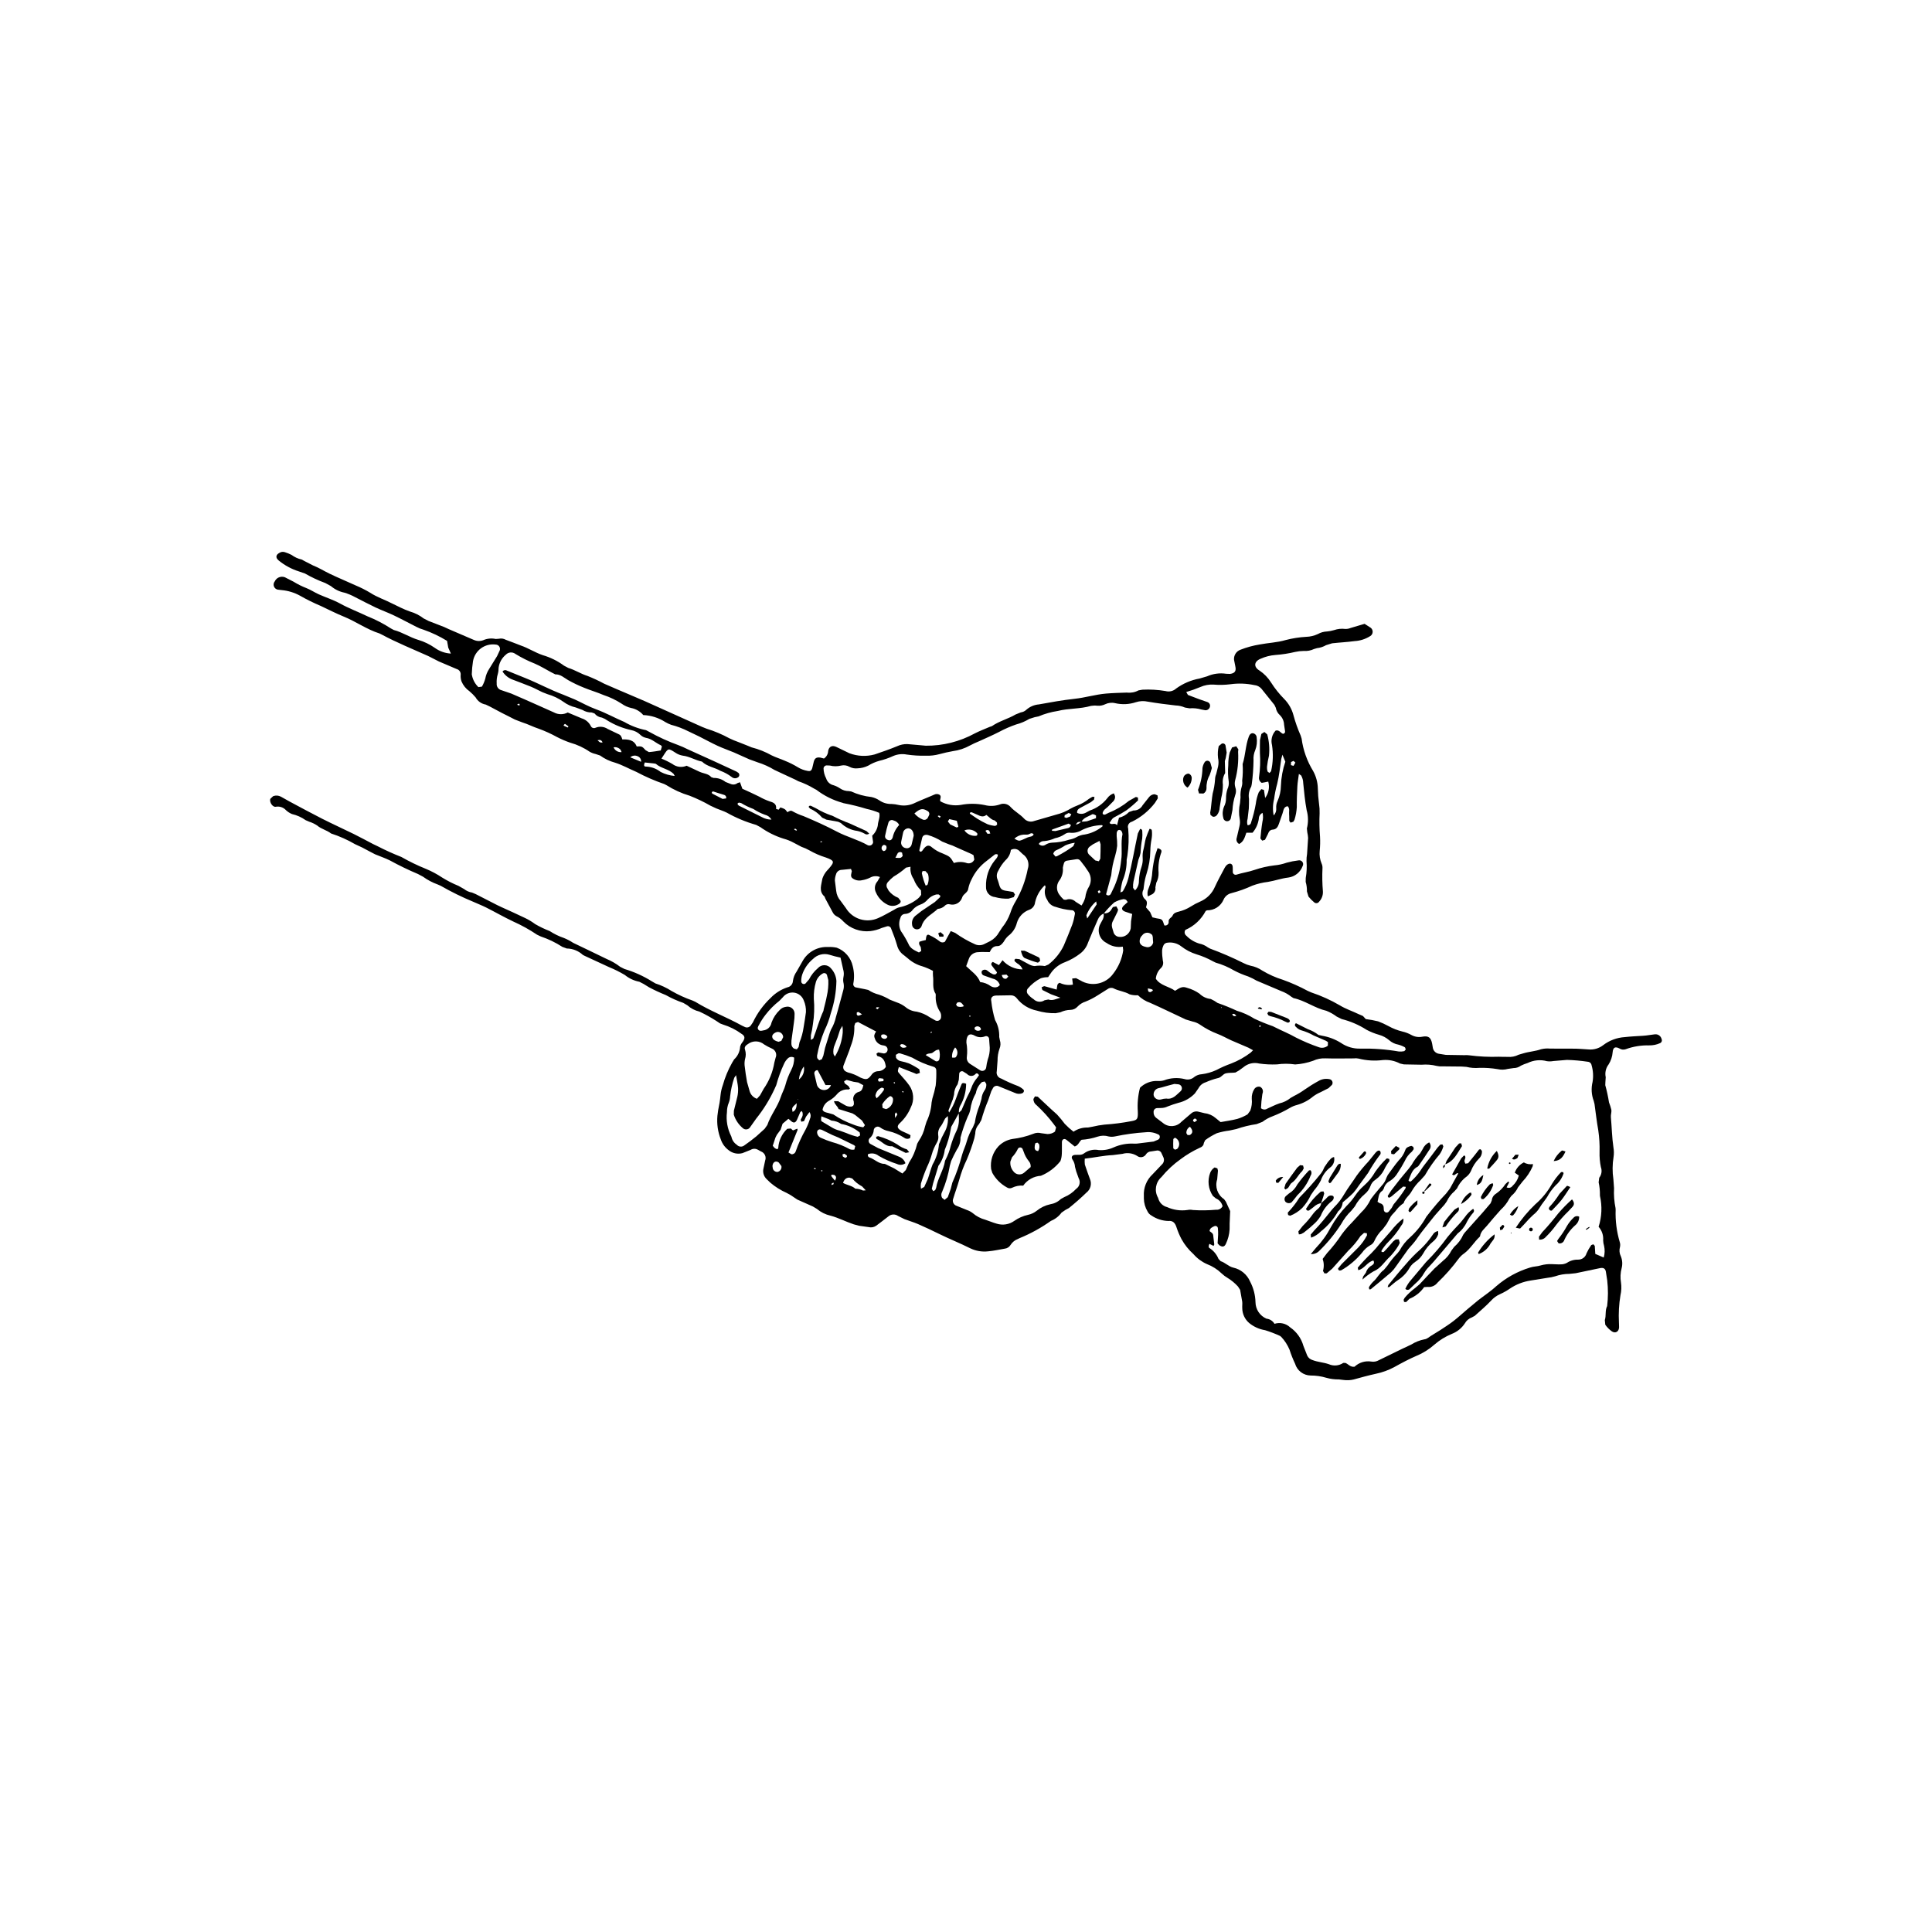 <?xml version="1.0" encoding="UTF-8"?>
<!-- Uploaded to: SVG Repo, www.svgrepo.com, Generator: SVG Repo Mixer Tools -->
<svg fill="#000000" width="800px" height="800px" version="1.1" viewBox="144 144 512 512" xmlns="http://www.w3.org/2000/svg">
 <g>
  <path d="m488.22 349.1c-0.148 1.156-0.344 2.199-0.402 3.246-0.102 1.844-0.18 3.695-0.152 5.543-0.066 1.133-0.27 2.25-0.605 3.336l-0.305 0.543-0.734 0.242-0.348-0.449c-0.047-0.562 0.02-1.141-0.043-1.699-0.086-0.742 0.262-1.57-0.391-2.211-1.121 0.148-1.074 1.145-1.352 1.891l-0.977 2.816c-0.27 0.781-0.66 1.43-1.598 1.496-0.758 0.051-1.078 0.543-1.309 1.199l-0.77 1.504-0.742 0.223-0.469-0.582c0.137-1.477 0.285-2.957 0.531-4.422 0.199-0.77 0.211-1.578 0.039-2.356-0.617 0.285-1.008 0.906-0.996 1.586-0.195 1.359-0.77 2.637-1.664 3.676h-1.637c-0.402 1.094-0.637 2.316-1.895 2.981-0.594-0.293-0.875-0.984-0.656-1.609l0.727-3.102v-0.004c0.156-0.617 0.176-1.262 0.062-1.891-0.262-1.402-0.234-2.844 0.082-4.234l0.137-1.48c-0.074-0.992 0.039-1.988 0.332-2.941 0.141-0.48 0.172-0.984 0.102-1.477 0.18-1.473 0.223-2.957 0.121-4.434 0.762-2.363 0.754-4.902 1.629-7.242 0.18-0.484 0.43-0.914 1.02-0.945 0.598 0.047 1.059 0.535 1.074 1.133 0.164 1.129 0.035 2.285-0.375 3.352-0.371 0.852-0.531 1.777-0.457 2.703-0.027 2.125-0.184 4.242-0.473 6.348l-0.133 0.613h0.004c-0.586 0.988-0.797 2.148-0.598 3.277-0.008 0.852 0.008 1.707-0.051 2.559l-0.32 2.738-0.004-0.004c-0.164 0.535-0.168 1.105-0.012 1.645 0.219 0.031 0.445-0.023 0.625-0.16 0.176-0.137 0.293-0.336 0.32-0.559 0.539-1.613 0.953-3.262 1.242-4.938 0.129-1.055 0.395-2.09 0.797-3.074l0.66-0.805 0.707 0.203 0.312 2.141-0.004-0.004c0.941-1.238 1.25-2.848 0.832-4.344l-0.977 0.203-0.75 0.133c-0.535-0.312-0.82-0.922-0.715-1.531 0.301-2.109 0.379-4.246 0.23-6.375 0.016-1.137-0.039-2.277 0.016-3.41l0.367-1.645 0.805-0.52 0.754 0.633v-0.004c0.508 1.848 0.664 3.769 0.457 5.672-0.238 0.965-0.41 1.945-0.52 2.93-0.027 0.422 0.023 0.844 0.148 1.246l0.504 0.395 0.426-0.469c0.527-2.281 0.609-4.641 0.246-6.953-0.352-1.359 0.012-2.805 0.969-3.828 0.965-0.25 1.293 0.637 1.938 0.863v-0.004c0.18-0.004 0.348-0.094 0.453-0.238 0.109-0.145 0.141-0.328 0.094-0.5l-0.25-1.68c-0.031-0.938-0.418-1.824-1.074-2.488-0.594-0.516-0.992-1.219-1.125-1.996l-0.363-0.758-3.457-4.305c-0.477-0.543-1.145-0.879-1.863-0.941-2.086-0.441-4.231-0.52-6.34-0.227-1.48 0.188-2.977 0.219-4.465 0.094-1.207-0.07-2.414 0.152-3.516 0.645-1.215 0.512-2.457 0.953-3.723 1.32l0.445 0.773 2.969 1.129 2.211 0.766v0.004c0.492 0.172 0.777 0.684 0.66 1.195-0.113 0.578-0.637 0.988-1.227 0.965l-1.043-0.195c-1.02-0.301-2.086-0.41-3.144-0.312l-1.223-0.211c-0.777-0.344-1.617-0.527-2.465-0.551-2.461-0.277-4.922-0.59-7.363-1.008-1.043-0.234-2.133-0.188-3.148 0.141-1.762 0.59-3.652 0.684-5.465 0.273-0.898-0.23-1.848-0.133-2.684 0.273-0.641 0.312-1.355 0.449-2.07 0.395-0.562-0.07-1.137-0.055-1.699 0.039-2.887 0.844-5.934 0.617-8.809 1.348-1.75 0.262-3.461 0.746-5.09 1.438l-1.031 0.211-1.402 0.445c-1.094 0.664-2.277 1.16-3.516 1.484-1.539 0.531-3.039 1.184-4.477 1.957-1.758 0.914-3.594 1.688-5.398 2.519-0.789 0.312-1.559 0.672-2.309 1.074-1.426 0.793-2.988 1.312-4.606 1.523-1.184 0.203-2.359 0.48-3.527 0.793-1.164 0.316-2.371 0.457-3.578 0.414-1.703 0.039-3.406-0.066-5.094-0.312-1.188-0.227-2.414-0.098-3.527 0.367-1.211 0.562-2.477 1-3.777 1.309-1.02 0.285-1.996 0.715-2.898 1.27-0.895 0.441-1.875 0.684-2.871 0.711-0.711 0.078-1.43-0.059-2.062-0.391-0.688-0.402-1.504-0.523-2.277-0.34-0.961 0.242-1.969 0.238-2.93-0.008l-0.848-0.039h-0.004c-0.441-0.004-0.812 0.34-0.844 0.781 0.016 0.926 0.25 1.832 0.688 2.652 0.27 0.902 1.004 1.598 1.926 1.812 0.609 0.188 1.188 0.465 1.715 0.82 0.699 0.492 1.539 0.754 2.394 0.746l0.625 0.102c1.676 0.773 3.469 1.266 5.309 1.461 0.762 0.156 1.488 0.461 2.137 0.898 0.941 0.652 2.066 0.984 3.211 0.949 0.637 0.027 1.27 0.113 1.891 0.266 1.324 0.285 2.707 0.152 3.957-0.379 1.539-0.727 3.125-1.348 4.695-2.016l0.781-0.34c0.449-0.234 0.988-0.219 1.426 0.039 0.504 0.387 0.203 0.906 0.137 1.387l0.062 0.336v0.004c1.641 0.914 3.547 1.254 5.402 0.957 2.098-0.406 4.25-0.395 6.34 0.035 1.316 0.348 2.703 0.297 3.992-0.145 1.02-0.441 2.211-0.156 2.922 0.699 1.062 1.156 2.481 1.879 3.527 3.023 0.688 0.762 1.773 1.012 2.727 0.633l3.273-0.945 2.449-0.707c1.379-0.336 2.695-0.883 3.906-1.625 0.559-0.309 1.137-0.578 1.734-0.805 1.125-0.422 2.18-1.023 3.113-1.781l0.906-0.535 0.559 0.02-0.121 0.723-0.812 0.664-2.609 1.41c-0.559 0.301-1.16 0.586-1.055 1.453 0.711 0.34 1.535 0.328 2.234-0.027l1.117-0.605c1.82-0.609 3.426-1.734 4.617-3.242 0.43-0.617 1.051-1.082 1.766-1.316l0.297 0.695c0.082 0.5-0.074 1.012-0.418 1.383l-1.5 1.512-0.816 0.684c-0.492 0.473-0.688 1.109-0.41 1.281 0.461 0.281 0.789-0.102 1.164-0.242l0.379-0.195h0.004c1.914-0.758 3.695-1.812 5.281-3.125l1.848-1.031 0.543 0.148 0.039 0.75v0.008c-0.965 0.934-1.988 1.809-3.059 2.617-1.012 0.656-2.055 1.258-3.129 1.805-0.59 0.332-0.59 0.332-1.371 1.547 0.555 0.734 1.391-0.242 1.977 0.645l0.527-2.019c1.012-0.242 1.934-0.766 2.66-1.512l1.156-0.402v-0.004c1.016 0.043 1.965-0.5 2.449-1.395l1.719-2.168v-0.004c0.359-0.453 0.898-0.727 1.48-0.738l0.742 0.297 0.09 0.773-0.789 1.254-0.004 0.004c-1.613 2.082-3.676 3.773-6.039 4.941-0.395 0.082-0.734 0.328-0.934 0.684-0.195 0.352-0.23 0.773-0.09 1.152 0.211 2.398 0.137 4.812-0.219 7.195l-0.184 1.043h-0.004c0.039 1.922-0.332 3.828-1.086 5.594-0.285 1.012-0.477 2.051-0.562 3.098l0.625-0.301c0.664-1.086 1.164-2.266 1.48-3.5 0.984-3.918 1.656-7.894 2.508-11.836l0.605-1.211v0.004c0.164-0.004 0.324 0.066 0.434 0.188 0.109 0.125 0.16 0.293 0.137 0.457 0.051 0.637 0.043 1.277-0.02 1.914-0.238 1.254-0.383 2.519-0.441 3.797-0.121 0.621-0.309 1.227-0.559 1.805l-1.309 5.793h-0.004c-0.105 0.555-0.145 1.117-0.105 1.68l0.52 0.664c0.699-0.68 1.07-1.625 1.027-2.598 0.059-1.27 0.297-2.527 0.715-3.731 0.242-0.738 0.336-1.516 0.281-2.293-0.059-0.773 0.02-1.555 0.227-2.301 0.254-0.957 0.34-1.957 0.613-2.906 0.285-0.844 0.613-1.676 0.98-2.484 0.52 0.02 0.621 0.301 0.621 0.582h0.004c0.066 0.703 0.035 1.418-0.09 2.113-0.203 1.043-0.316 2.102-0.332 3.164-0.031 2.051-0.367 4.09-1 6.043-0.324 1.012-0.551 2.055-0.68 3.109l-0.133 1.051h0.004c-0.52 0.898-0.301 2.043 0.516 2.688 0.617 0.582 0.367 1.309 0.148 2.051l1.094 1.266 0.613 1.383 1.043 0.246c1.566 0.23 1.57 0.223 2.106 1.875v0.004c0.273 0.082 0.566 0.031 0.797-0.141 0.227-0.168 0.359-0.438 0.359-0.719-0.152-0.977 0.766-1.117 1.031-1.719 0.332-0.75 0.992-0.895 1.703-1.078v-0.004c1.105-0.27 2.16-0.719 3.121-1.328 0.781-0.5 1.598-0.934 2.449-1.297 1.777-0.746 3.195-2.156 3.949-3.93 0.793-1.734 1.734-3.402 2.621-5.098l0.234-0.355c0.422-0.57 1.055-0.836 1.449-0.605 0.445 0.258 0.402 0.707 0.422 1.125l0.012 1.062c0.023 0.215 0.137 0.41 0.312 0.535 0.176 0.129 0.395 0.176 0.609 0.129 1.613-0.527 3.297-0.723 4.906-1.297 1.676-0.566 3.402-0.961 5.16-1.172 1.129-0.098 2.242-0.34 3.309-0.723 1.012-0.277 2.043-0.477 3.082-0.602 0.395-0.094 0.809 0.051 1.055 0.371 0.246 0.32 0.281 0.758 0.086 1.113-0.598 1.652-2.066 2.836-3.809 3.062-1.852 0.211-3.582 0.859-5.402 1.152-1.41 0.164-2.793 0.496-4.121 0.992-1.789 0.828-3.648 1.496-5.559 1.988-0.93 0.211-1.699 0.852-2.074 1.727-0.75 1.746-2.484 2.863-4.387 2.82l-0.344 0.172c-1.164 2.238-3.062 4.012-5.379 5.016-0.348 0.488-0.246 1.164 0.23 1.527 0.941 0.977 2.117 1.695 3.414 2.094 0.836 0.16 1.625 0.508 2.309 1.023l0.555 0.301-0.004 0.004c3.059 1.125 6.055 2.422 8.969 3.883 0.57 0.293 1.172 0.512 1.793 0.664 1.121 0.211 2.184 0.656 3.125 1.301 1.707 1.023 3.531 1.84 5.434 2.426 2.269 0.812 4.473 1.797 6.598 2.945l0.969 0.422-0.004-0.004c2.617 0.875 5.137 2.016 7.516 3.406 1.594 0.977 3.336 1.531 4.984 2.328l1.16 0.5 0.754 0.82c1.102 0.133 2.191 0.332 3.269 0.598 0.93 0.348 1.836 0.762 2.707 1.238 1.18 0.656 2.441 1.152 3.754 1.469 0.832 0.188 1.637 0.5 2.379 0.918 0.875 0.484 1.891 0.641 2.867 0.445 1.652-0.312 2.309 0.219 2.621 1.914l0.176 1.047c0.148 0.793 0.773 1.414 1.57 1.555l1.879 0.301 4.902 0.078c0.426-0.035 0.855-0.027 1.277 0.031 2.606 0.344 5.234 0.473 7.859 0.383 0.777 0.055 1.562 0.008 2.348 0.031 0.996 0.094 1.996-0.105 2.887-0.562l1.211-0.355c1.559-0.484 3.207-0.547 4.758-1.109v0.004c0.762-0.184 1.547-0.242 2.324-0.172 1.918-0.008 3.84 0.059 5.758 0.02 1.484-0.031 2.969 0.121 4.441 0.203 1.414 0.141 2.828-0.27 3.945-1.145 1.641-1.25 3.613-1.984 5.672-2.117 1.625-0.184 3.25-0.258 4.875-0.355 1.055-0.062 2.102-0.281 3.156-0.391l0.004 0.004c0.816-0.086 1.566 0.453 1.75 1.254 0.094 0.191 0.105 0.418 0.031 0.621-0.074 0.199-0.227 0.367-0.422 0.457-0.906 0.418-1.895 0.621-2.891 0.598-2.129-0.051-4.246 0.293-6.242 1.023-0.539 0.188-1.137 0.117-1.621-0.191-1.16-0.598-1.723-0.301-1.828 1.008-0.09 1.137-0.453 2.234-1.059 3.199-0.75 0.965-1.031 2.211-0.773 3.406l-0.086 1.262-0.031 0.832h-0.004c0.418 1.504 0.746 3.031 0.992 4.57 0.254 0.648 0.465 1.312 0.629 1.988 0.082 0.617-0.188 1.273-0.133 1.898 0.242 2.68 0.281 5.371 0.676 8.039 0.145 0.84 0.16 1.695 0.035 2.535-0.32 1.965-0.336 3.965-0.043 5.934l0.172 2.336c-0.094 1.773 0.039 3.551 0.395 5.289l0.023 0.426h0.004c-0.105 2.91 0.266 5.82 1.098 8.613 0.125 0.406 0.145 0.836 0.055 1.25-0.242 0.828-0.16 1.715 0.227 2.484 0.406 0.996 0.48 2.098 0.211 3.141-0.332 1.238-0.395 2.535-0.176 3.801 0.164 1.125 0.117 2.269-0.141 3.375-0.395 2.383-0.527 4.797-0.402 7.211 0 0.426 0.047 0.852 0.035 1.277-0.027 1.117-0.926 1.715-1.875 1.109h-0.004c-0.691-0.484-1.293-1.086-1.773-1.777l-0.125-1.23c0.402-1.215 0.012-2.551 0.617-3.723 0.273-2.262 0.281-4.543 0.02-6.809l-0.359-2.305c-0.152-0.84-0.664-1.125-1.555-0.938l-6.438 1.348-1.684 0.176c-1.281 0-2.551 0.219-3.762 0.641-0.676 0.199-1.375 0.336-2.078 0.41l-4.41 0.711c-1.973 0.297-3.852 1.027-5.508 2.141-0.809 0.562-1.668 1.047-2.57 1.449-0.906 0.395-1.719 0.98-2.387 1.711-1.348 1.445-2.879 2.719-4.348 4.051l-0.734 0.402v0.004c-0.812 0.289-1.492 0.867-1.914 1.621-0.824 1.25-2.016 2.207-3.41 2.75-1.707 0.699-3.285 1.676-4.676 2.887-1.387 1.227-2.965 2.215-4.676 2.922-2.016 0.871-3.949 1.906-5.867 2.969v0.004c-1.562 0.844-3.242 1.453-4.984 1.812-1.938 0.426-3.856 0.953-5.769 1.484v0.004c-0.898 0.219-1.828 0.266-2.746 0.141l-1.254-0.148h0.004c-1.117 0.023-2.231-0.121-3.305-0.426-1.352-0.41-2.758-0.613-4.172-0.605-1.91-0.031-3.574-1.297-4.117-3.125-0.574-1.207-1.07-2.457-1.477-3.731-0.523-1.246-1.262-2.387-2.184-3.375l-0.328-0.262c-1.285-0.59-2.606-1.098-3.957-1.516-1.559-0.254-3.016-0.914-4.234-1.914-1.152-0.988-1.816-2.43-1.82-3.945-0.043-0.566 0.062-1.145-0.012-1.703l-0.555-3.133-0.566-0.879c-0.812-0.895-1.75-1.668-2.781-2.297-0.555-0.32-1.066-0.707-1.527-1.148-1.121-1.09-2.457-1.941-3.918-2.5-1.371-0.605-2.586-1.504-3.566-2.637-1.273-1.137-2.348-2.481-3.176-3.977-0.531-1.004-0.973-2.051-1.324-3.133-0.34-1.102-0.941-1.812-2.109-1.684v0.004c-1.637-0.031-3.227-0.543-4.574-1.473-0.434-0.242-0.781-0.609-0.996-1.059-0.621-1.043-0.957-2.234-0.973-3.449v-0.641c-0.129-2.156 0.711-4.262 2.293-5.734l2.496-2.621v0.004c0.543-0.496 0.691-1.293 0.363-1.949l-0.531-1.16c-0.238-0.457-0.762-0.695-1.266-0.57l-1.473 0.227v-0.004c-0.508 0.023-0.973 0.277-1.266 0.691-0.23 0.418-0.633 0.711-1.102 0.805-0.469 0.09-0.953-0.027-1.324-0.328-1.156-0.715-2.562-0.906-3.867-0.527l-2.531 0.324c-2.481 0.105-4.891 0.672-7.457 0.949l0.004 0.004c-0.047 0.516-0.043 1.039 0.02 1.555l0.691 2.016 0.652 1.793c0.562 1.281 0.184 2.781-0.926 3.633-1.473 1.438-3.023 2.781-4.621 4.078l-0.93 0.504-1.039 0.715c-0.715 0.977-1.691 1.734-2.812 2.188-2.598 1.848-5.394 3.391-8.344 4.594l-0.383 0.191c-0.809 0.293-1.496 0.848-1.957 1.57-0.328 0.562-0.902 0.938-1.547 1.008-1.469 0.242-2.922 0.582-4.402 0.707-1.621 0.188-3.266-0.09-4.738-0.797-2.719-1.363-5.562-2.484-8.297-3.836-1.828-0.906-3.688-1.773-5.566-2.594-1.16-0.504-2.394-0.844-3.578-1.305l-1.715-0.844h0.004c-0.781-0.555-1.84-0.5-2.562 0.129l-1.855 1.43-1.359 1.023c-0.586 0.414-1.328 0.555-2.023 0.371l-2.519-0.352-1.418-0.379c-2.082-0.684-4.027-1.734-6.164-2.301l-0.004 0.004c-1.32-0.301-2.555-0.914-3.59-1.789l-1.074-0.645-4.082-1.812-0.707-0.465c-0.684-0.504-1.406-0.949-2.168-1.324-1.555-0.688-3-1.594-4.297-2.691l-1.074-1.039c-0.66-0.672-0.961-1.613-0.805-2.543l0.484-2.285h-0.004c0.188-0.469 0.172-0.992-0.039-1.449-0.207-0.457-0.594-0.812-1.066-0.98l-0.746-0.414v0.004c-0.617-0.387-1.402-0.383-2.016 0.008l-2.156 0.855c-1.262 0.332-2.606 0.051-3.625-0.766-0.98-0.719-1.711-1.719-2.098-2.871-0.785-1.988-1.094-4.133-0.898-6.266l0.195-1.473c0.289-1.312 0.5-2.641 0.629-3.977 0.09-0.918 0.297-1.82 0.613-2.684 0.574-2.055 1.395-4.035 2.441-5.894l0.547-0.906c0.953-0.871 1.527-2.082 1.59-3.375 0.129-0.473 0.363-0.91 0.688-1.277 0.648-0.961 0.641-1.555-0.312-2.129-1.48-1.09-3.141-1.922-4.902-2.457l-0.785-0.301c-1.34-0.918-2.734-1.754-4.176-2.504l-1.309-0.641c-1.184-0.273-2.273-0.844-3.176-1.656l-1.086-0.641c-1.609-0.551-3.164-1.246-4.644-2.078-1.516-0.609-3-1.297-4.441-2.062l-1.449-0.891-1.125-0.578v0.004c-1.406-0.27-2.719-0.887-3.828-1.789-1.34-0.801-2.742-1.496-4.188-2.086l-6.57-3.039-0.371-0.203-0.004 0.004c-1.156-1.07-2.672-1.676-4.254-1.695l-1.184-0.434h0.004c-1.789-1.16-3.715-2.086-5.731-2.762l-0.961-0.457c-2-1.344-4.109-2.516-6.305-3.496-2.434-1.148-4.773-2.496-7.176-3.707-1.137-0.574-2.336-1.023-3.5-1.555-2.945-1.219-5.805-2.625-8.566-4.211l-0.777-0.34c-1.402-0.504-2.723-1.207-3.93-2.082l-1.309-0.695c-2.547-1.074-5.035-2.277-7.457-3.606-1.27-0.633-2.621-1.07-3.922-1.625l-1.504-0.781c-1.23-0.703-2.5-1.336-3.801-1.898-2.012-1.172-4.141-2.121-6.356-2.836-1.113-0.883-2.566-1.152-3.668-2.102-0.648-0.434-1.355-0.773-2.098-1.008l-0.973-0.418c-1.09-0.773-2.32-1.324-3.621-1.621-0.582-0.242-1.121-0.59-1.582-1.02-0.672-0.746-1.68-1.09-2.668-0.918-0.852 0.215-1.812-1.242-1.477-2.109l0.738-0.691c0.676-0.258 1.434-0.207 2.066 0.137l2.227 1.25c2.883 1.535 5.754 3.102 8.664 4.578 2.781 1.41 5.625 2.691 8.422 4.07 1.715 0.844 3.391 1.766 5.09 2.648l1.145 0.547h0.004c2.07 1.07 4.195 2.035 6.371 2.887 2.09 1.195 4.262 2.25 6.5 3.148 1.5 0.625 2.938 1.391 4.289 2.293 1.383 0.859 2.836 1.602 4.344 2.215l1.477 0.836h0.004c0.609 0.492 1.34 0.816 2.113 0.938l0.973 0.41 5.688 2.91 1.152 0.547c2.062 0.945 4.141 1.855 6.18 2.848h0.004c0.965 0.457 1.879 1.008 2.734 1.645 1.223 0.715 2.504 1.324 3.828 1.832 1.184 0.773 2.465 1.398 3.805 1.852 0.848 0.344 1.656 0.766 2.418 1.27 2.93 1.426 5.883 2.801 8.801 4.242v0.004c1.312 0.539 2.543 1.25 3.668 2.113l1.125 0.57-0.004 0.004c2.582 0.762 5.051 1.875 7.328 3.309l0.914 0.531c1.488 0.473 2.91 1.137 4.223 1.973 1.777 1.023 3.644 1.879 5.582 2.551l0.77 0.352c3.938 2.426 8.281 4.059 12.32 6.289l0.77 0.367c0.531 0.262 1.168 0.121 1.543-0.336l0.594-0.867v0.004c1.156-2.441 2.754-4.644 4.715-6.5 1.234-1.285 2.762-2.25 4.453-2.809 0.801-0.152 1.395-0.828 1.445-1.645 0.113-0.918 0.457-1.793 0.996-2.547l1.582-2.777c1.352-2.414 3.961-3.856 6.727-3.715 0.777-0.039 1.555 0.02 2.316 0.184 2.156 0.805 3.75 2.652 4.238 4.902 0.395 1.516 0.445 3.098 0.148 4.637-0.082 0.441 0.199 0.875 0.641 0.977l2.297 0.453 1.031 0.227h-0.004c0.871 0.578 1.84 1 2.856 1.25 1.004 0.344 1.973 0.793 2.887 1.34l1.777 0.695h0.004c0.805 0.266 1.562 0.66 2.242 1.168 0.863 0.754 1.941 1.207 3.082 1.301 1.254 0.27 2.438 0.785 3.492 1.512l1.477 0.836c0.332 0.156 0.719 0.125 1.023-0.078 0.301-0.203 0.477-0.551 0.457-0.914 0.043-0.422-0.031-0.848-0.223-1.227-0.883-1.301-1.305-2.863-1.188-4.434l-0.027-0.418c-0.996-1.477-0.469-3.18-0.707-4.762v-0.004c-0.031-0.438-0.035-0.879-0.008-1.32-0.879-0.477-1.797-0.875-2.75-1.188-1.441-0.395-2.777-1.117-3.894-2.113l-0.992-0.805v-0.004c-0.945-0.633-1.621-1.602-1.887-2.711-0.445-1.496-0.969-2.965-1.57-4.406-0.133-0.43-0.566-0.688-1.008-0.602l-1.41 0.438-0.004-0.004c-0.969 0.438-2.004 0.727-3.059 0.855-2.66 0.297-5.309-0.648-7.176-2.562-0.516-0.59-1.145-1.066-1.852-1.402-0.426-0.242-0.773-0.609-0.988-1.055l-1.906-3.551-0.238-0.586c-1.625-1.41-0.805-3.16-0.562-4.762 0.246-0.738 0.633-1.422 1.137-2.016l0.574-0.629c1.582-1.828 1.484-2.121-0.852-2.965l-0.004 0.004c-1.488-0.465-2.926-1.09-4.281-1.867-0.68-0.383-1.391-0.699-2.129-0.949l-2.047-1.078c-0.867-0.477-1.793-0.844-2.754-1.098-2.164-0.684-4.207-1.703-6.059-3.019l-1.109-0.598v-0.004c-2.731-0.773-5.363-1.871-7.836-3.266-0.883-0.438-1.836-0.73-2.75-1.109l-1.531-0.711h-0.004c-1.777-1.023-3.629-1.91-5.539-2.656-2.176-0.648-4.25-1.594-6.168-2.809l-0.566-0.289c-2.543-0.875-5.012-1.949-7.383-3.215-1.891-0.797-3.699-1.832-5.644-2.445-1.43-0.387-2.781-1.031-3.981-1.902l-1.184-0.395c-0.547-0.117-1.07-0.316-1.559-0.594-1.574-1.086-3.32-1.898-5.164-2.406-1.203-0.414-2.375-0.914-3.504-1.5-1.543-0.852-3.148-1.582-4.805-2.188-1.496-0.48-2.871-1.223-4.363-1.68l-1.984-0.762-1.875-0.961-1.52-0.762-3.195-1.699-1.141-0.551c-1.133-0.191-2.117-0.887-2.676-1.895-0.5-0.594-1.051-1.141-1.645-1.641-0.934-0.648-1.664-1.551-2.102-2.606-0.18-0.531-0.254-1.094-0.227-1.656 0.113-0.73-0.344-1.43-1.059-1.621l-4.699-2-2.828-1.441c-4.137-1.863-8.363-3.555-12.363-5.711l-0.574-0.281c-3.336-1.051-6.188-3.133-9.395-4.438-2.102-0.859-4.113-1.883-6.164-2.852-1.883-0.793-3.719-1.699-5.496-2.715-1.496-0.824-3.148-1.324-4.856-1.477l-1.051-0.125c-0.465-0.098-0.844-0.43-1.004-0.879-0.156-0.445-0.07-0.945 0.23-1.312 0.258-0.562 0.75-0.984 1.348-1.148 0.598-0.168 1.238-0.066 1.75 0.277l1.898 0.969v0.004c1.09 0.668 2.234 1.238 3.426 1.699 1.109 0.434 2.121 1.129 3.215 1.621 1.871 0.84 3.856 1.461 5.644 2.441 2.375 1.309 4.898 2.246 7.32 3.414 2.164 0.863 4.238 1.938 6.195 3.211l0.75 0.402c2.281 0.59 4.25 1.957 6.496 2.621l-0.004-0.004c1.57 0.473 3.055 1.191 4.398 2.133 1.238 0.895 2.711 1.414 4.238 1.496l-0.699-1.57-0.316-1.797v0.004c-1.961-1.207-4.047-2.199-6.219-2.957-0.688-0.191-1.348-0.457-1.977-0.797-1.965-0.984-3.894-2.043-5.875-2.988-1.598-0.766-3.273-1.363-4.875-2.117-1.855-0.879-3.668-1.84-5.496-2.773-0.871-0.473-1.789-0.852-2.734-1.141-1.328-0.266-2.566-0.863-3.598-1.746l-1.488-0.812c-1.863-0.684-3.664-1.527-5.383-2.519l-1.602-0.555c-1.969-0.621-3.805-1.613-5.398-2.926-0.844-0.707-0.754-1.488 0.227-1.996 0.418-0.281 0.949-0.348 1.426-0.184 0.609 0.188 1.199 0.426 1.766 0.715 0.797 0.594 1.711 1.016 2.684 1.234l0.93 0.496 2.086 1.07c1.531 0.59 2.91 1.473 4.379 2.18 2.297 1.109 4.664 2.074 6.981 3.141 1.312 0.547 2.582 1.191 3.801 1.922 1.867 1.215 3.977 1.883 5.926 2.902l2.102 1.016-0.004 0.004c0.832 0.402 1.684 0.758 2.551 1.062 1.301 0.371 2.512 0.988 3.578 1.816l1.309 0.672 4.164 1.613 1.148 0.535 6.648 2.859h0.004c0.785 0.363 1.68 0.406 2.492 0.109 1.047-0.469 2.215-0.59 3.336-0.34l0.836-0.059c0.629-0.145 1.285-0.047 1.844 0.273l1.984 0.746 1.969 0.762c2.008 0.68 3.777 1.863 5.801 2.551v0.004c2.047 0.59 3.973 1.539 5.688 2.805l1.121 0.59c1.773 0.531 3.324 1.574 5.106 2.129 1.512 0.602 2.992 1.289 4.426 2.062 2.203 0.98 4.434 1.91 6.648 2.859l4.106 1.758 15.152 6.809 1.18 0.473 0.004 0.004c2.106 0.645 4.141 1.504 6.074 2.559 0.766 0.371 1.551 0.699 2.352 0.98l2.176 0.859 1.375 0.566h0.004c1.852 0.473 3.633 1.184 5.297 2.117 1.133 0.562 2.367 0.922 3.527 1.438h-0.004c1.188 0.473 2.328 1.047 3.418 1.711 0.785 0.477 1.652 0.805 2.559 0.961 0.715 0.164 1.039-0.039 1.258-0.766l0.395-1.656c0.25-0.941 0.727-1.246 1.734-1.102l0.969 0.25h0.004c0.676-0.461 1.09-1.215 1.109-2.027 0.23-1.191 1.102-1.57 2.203-1.027l3.441 1.664v-0.004c2.129 0.801 4.461 0.914 6.66 0.316 2.016-0.684 4.031-1.379 6-2.195h-0.004c0.84-0.387 1.754-0.578 2.676-0.555l2.965 0.258 1.902 0.172v0.004c4.559 0.043 9.051-1.086 13.051-3.281 1.262-0.641 2.594-1.145 3.894-1.703l0.605-0.203c1.941-1.348 4.269-1.906 6.285-3.094l1.375-0.551c0.566-0.074 1.094-0.332 1.5-0.727 0.918-0.805 2.07-1.289 3.289-1.387 3.129-0.57 6.269-1.137 9.43-1.48 2.82-0.301 5.543-1.148 8.355-1.391 1.84-0.156 3.688-0.203 5.531-0.262h-0.004c1.066 0.129 2.141-0.074 3.086-0.582l1.027-0.184c2.055-0.105 4.113 0.016 6.144 0.359 0.988 0.277 2.051 0.023 2.809-0.672 1.84-1.332 3.957-2.238 6.195-2.641l2.035-0.598v-0.004c1.57-0.688 3.301-0.922 5-0.668l1.047 0.043c1.309-0.184 1.691-0.77 1.391-2.066l-0.328-1.656c-0.117-1.18 0.586-2.289 1.703-2.688 1.645-0.645 3.356-1.109 5.098-1.391 2.285-0.441 4.621-0.504 6.887-1.176 1.785-0.465 3.609-0.75 5.449-0.852 1.066-0.031 2.109-0.281 3.074-0.734 0.742-0.422 1.578-0.656 2.434-0.684 0.637-0.059 1.262-0.18 1.875-0.363 0.941-0.328 1.945-0.434 2.934-0.309 0.492 0.023 0.988-0.066 1.445-0.258l3.695-1.098 1.637 1.051h-0.004c0.344 0.27 0.531 0.688 0.508 1.121s-0.254 0.832-0.621 1.062c-1.262 0.805-2.707 1.27-4.203 1.348-1.961 0.27-3.945 0.355-5.918 0.578l-1.605 0.496c-0.738 0.43-1.559 0.699-2.406 0.789l-0.805 0.238c-0.836 0.398-1.762 0.574-2.684 0.504-0.777 0.008-1.555 0.098-2.316 0.266-1.715 0.41-3.461 0.68-5.219 0.805-1.348 0.102-2.664 0.438-3.898 0.992-1.781 0.715-1.949 2.164-0.301 3.144 1.223 0.82 2.258 1.891 3.039 3.141 1.023 1.613 2.219 3.106 3.566 4.457 1.141 1.18 1.961 2.633 2.379 4.219 0.496 1.848 1.137 3.656 1.914 5.406l0.25 0.805c0.402 3.035 1.441 5.953 3.039 8.562 0.793 1.422 1.223 3.019 1.258 4.648 0.027 1.348 0.133 2.695 0.316 4.031 0.129 0.844 0.184 1.695 0.156 2.551-0.098 2.055-0.062 4.117 0.109 6.168 0.07 1.27 0.043 2.547-0.086 3.812-0.113 1.137 0.062 2.285 0.504 3.336 0.18 0.387 0.258 0.812 0.234 1.234-0.098 2.055-0.059 4.109 0.113 6.156 0.055 1.008-0.312 1.992-1.008 2.719-0.141 0.215-0.367 0.355-0.617 0.387-0.254 0.031-0.508-0.051-0.695-0.223-0.547-0.449-1.051-0.957-1.492-1.512l-0.426-1.379h0.004c0.023-0.852-0.09-1.703-0.332-2.519l0.016-1.039v-0.004c0.262-1.469 0.328-2.965 0.203-4.453-0.016-0.641 0.035-1.277 0.148-1.906l0.277-4.25c-0.031-0.492-0.102-0.98-0.215-1.461l-0.109-1.039-0.004 0.004c0.41-1.594 0.391-3.266-0.055-4.848-0.445-2.379-0.668-4.773-0.91-7.172-0.012-0.711-0.199-1.41-0.547-2.031zm-57.672 12.625c0.5 0.027 0.996 0 1.488-0.074l2.406-0.812 0.02-0.73-0.566-0.293-0.41-0.047c-0.996 0.625-2.277 0.844-2.894 2.016-1.023 0.031-1.023 0.031-1.496 0.742l0.004-0.004c0.566-0.078 1.082-0.359 1.449-0.797zm-32.48 77.184 0.742-0.684 1.309-3.094c0.387-0.895 0.934-1.742 1.242-2.684h0.004c0.355-1.078 0.93-2.074 1.684-2.922l0.402-0.613c-0.301-0.453-0.598-0.621-0.934-0.293-0.281 0.328-0.695 0.512-1.129 0.508-0.434-0.004-0.844-0.195-1.121-0.527l-1.062-0.668c-0.203-0.078-0.426-0.066-0.617 0.035-0.191 0.102-0.328 0.281-0.379 0.492l-0.113 1.688-0.316 1.195c-0.605 0.793-0.938 1.762-0.949 2.762l-0.324 1.223-1.156 2.965 0.16 0.551c0.738-1.121 1.34-2.328 1.789-3.594 0.453-1.332 0.992-2.637 1.535-3.938 0.156-0.371 0.582-0.367 1.199-0.102v0.004c-0.004 2.066-0.555 4.094-1.598 5.879-0.277 0.578-0.379 1.223-0.305 1.859l-2.047 3.672-0.121 0.617c-0.316 1.875-0.852 3.707-1.586 5.461-0.195 1.543-0.781 3.008-1.699 4.262l-0.051 0.203-1.352 4.461-0.344 1.438 0.402 0.613 0.504-0.301 0.25-0.574c0.395-2.539 1.996-4.684 2.367-7.231l0.105-0.188c0.625-1.188 1.098-2.449 1.41-3.754 0.355-1.219 0.797-2.41 1.328-3.562 0.598-1.129 0.883-2.394 0.824-3.668zm38.453-52.832c-0.727 0.309-1.301 0.898-1.59 1.637-0.875 2.008-1.75 4.019-2.574 6.051-0.379 1.156-1.098 2.168-2.062 2.91-1.23 0.957-2.594 1.734-4.047 2.305-1.598 0.582-2.969 1.672-3.894 3.098l-0.59 0.887c-0.648-0.016-1.293 0.078-1.914 0.273-1.332 0.672-2.516 1.605-3.477 2.746-0.324 0.402-0.336 0.973-0.035 1.391 0.434 0.559 0.961 1.035 1.562 1.41 0.773 0.789 2.004 0.914 2.922 0.297l0.996-0.203c1.125 0.402 2.023-0.152 3.203-0.477l-2.504-0.918-2.273-1.125-0.211-0.715 0.684-0.305 0.402 0.102 2.906 0.812 0.137-0.895h0.004c-0.012-0.41 0.25-0.781 0.641-0.906 1.094 0.539 2.332 0.711 3.527 0.484l-0.191-1.613 1.016-0.102 1.125 0.582c2.922 1.797 6.738 1.027 8.734-1.762 1.402-1.797 2.312-3.926 2.648-6.176l-0.109-0.988-0.004-0.004c-1.516 0.254-3.07-0.105-4.32-0.996-1.734-0.855-2.516-2.906-1.789-4.703l0.59-1.129v0.004c0.41-0.59 0.566-1.316 0.441-2.023 0.875 0.137 1.734-0.312 2.117-1.109l0.34-0.539 0.922-0.184 0.461 0.875-0.18 0.594-1.125 2.273-0.004 0.008c-0.344 0.543-0.449 1.207-0.293 1.828l0.363 1.219v0.004c0.172 0.715 0.789 1.234 1.523 1.289 1.453 0.18 2.793-0.809 3.055-2.25l0.09-1.914 0.301-1.906-1.875-0.617c-0.926-0.352-1.055-0.914-0.379-1.582l1.07-0.969-0.449-0.605-0.582-0.176c-0.898 0.141-1.762 0.441-2.551 0.891-0.996 0.902-1.918 1.879-2.758 2.926zm27.988 87.555c-0.23 0.488-0.285 0.938 0.008 1.109 1.078 0.688 1.918 1.695 2.398 2.879l0.574 0.605c1.211 0.379 2.055 1.395 3.356 1.715v-0.004c1.977 0.441 3.625 1.805 4.434 3.668 0.895 1.695 1.391 3.578 1.438 5.496 0.023 1.902 1.164 3.609 2.91 4.359 0.887 0.094 1.672 0.598 2.129 1.363 1.449-0.465 3.039-0.105 4.144 0.938 1.711 1.176 2.957 2.914 3.516 4.914l1.008 2.562c0.27 0.582 0.781 1.016 1.398 1.191 1.402 0.551 2.922 0.605 4.324 1.098 1.25 0.555 2.695 0.43 3.828-0.336l0.543-0.008c0.738 0.242 1.309 1.199 2.457 1.008 1.184-1.117 2.816-1.617 4.418-1.359 0.695 0.121 1.406-0.008 2.016-0.363l3.606-1.758c1.656-0.801 3.301-1.633 4.981-2.387 1.078-0.676 2.269-1.148 3.519-1.391 0.633-0.047 1.23-0.637 1.836-0.996l2.34-1.445c1.18-0.781 2.379-1.535 3.492-2.398 1.285-1 2.484-2.109 3.727-3.16l2.777-2.309c1.613-1.27 3.359-2.394 4.856-3.789h0.008c2.586-2.238 5.609-3.906 8.879-4.902 0.922-0.324 1.965-0.285 2.898-0.586v-0.004c0.957-0.266 1.949-0.379 2.941-0.328 0.781 0 1.566 0.102 2.344 0.055 0.566 0.008 1.121-0.125 1.621-0.387 0.883-0.594 1.93-0.895 2.996-0.863 1.031 0.012 1.941-0.672 2.215-1.668 0.352-0.77 0.773-1.504 1.262-2.195l0.543-0.207 0.379 0.422 0.141 2.125 2.234 0.969c0.293-1.004 0.324-2.066 0.094-3.086-0.148-0.473-0.23-0.965-0.246-1.461 0.109-1.316-0.324-2.617-1.203-3.606 0.852-2.648 0.973-5.477 0.355-8.188l-0.008-0.211v-0.004c0.02-1.137-0.094-2.273-0.34-3.383l0.156-1.211v0.004c0.629-0.805 0.793-1.879 0.434-2.832-0.273-1.324-0.387-2.676-0.344-4.023 0.051-1.918-0.066-3.832-0.344-5.731-0.418-2.297-0.664-4.621-0.992-6.934l-0.207-0.832c-0.609-1.605-0.719-3.359-0.312-5.027 0.25-1.477 0.16-2.988-0.258-4.426-0.078-0.52-0.508-0.91-1.031-0.938-1.82-0.273-3.656-0.438-5.496-0.488l-3.598 0.301c-0.559 0.105-1.129 0.121-1.695 0.043-1.719-0.473-3.555-0.297-5.156 0.492-0.602 0.18-1.188 0.41-1.75 0.691-0.57 0.422-1.266 0.648-1.973 0.645l-1.469 0.211c-0.898 0.25-1.84 0.273-2.746 0.066-1.613-0.273-3.246-0.383-4.875-0.336-1.137 0.098-2.281 0.008-3.387-0.266l-1.27-0.086-5.117-0.051c-0.496 0.035-0.996 0-1.48-0.113-1.309-0.328-2.664-0.434-4.008-0.32l-4.688-0.086-1.02-0.227c-1.383-0.73-2.945-1.055-4.508-0.93-2.168 0.281-4.375 0.148-6.496-0.387-0.418-0.094-0.848-0.109-1.27-0.047-2.488 0-4.977 0.07-7.457-0.012-1.137-0.062-2.269 0.156-3.301 0.641-1.531 0.547-3.133 0.875-4.754 0.977-1.609-0.238-3.246-0.242-4.856-0.012-1.562 0.066-3.125-0.012-4.672-0.23-1.48-0.375-3.047-0.004-4.203 0.988l-1.203 0.871-0.906 0.52c-0.836 0.117-1.715 0.023-2.527 0.215-0.816 0.191-1.234 1.137-2.164 1.277h-0.004c-1.094 0.27-2.164 0.641-3.195 1.102-0.816 0.242-1.5 0.809-1.895 1.562l-0.969 1.395c-1.188 1.234-2.707 2.098-4.375 2.488-0.949 0.266-1.887 0.582-2.805 0.945-0.57 0.281-1.199 0.426-1.832 0.422l-1.062 0.027-0.004 0.004c-0.516 0.059-0.895 0.516-0.855 1.039-0.039 0.578 0.203 1.141 0.648 1.508l1.867 1.41v0.004c1.445 1.191 3.57 1.047 4.844-0.328l2.586-2.211c0.535-0.488 1.285-0.664 1.984-0.465l1.645 0.402c1.062 0.121 2.066 0.566 2.875 1.273l1.309 1.07c1.512-0.277 2.996-0.469 4.426-0.844 0.949-0.289 1.859-0.695 2.715-1.203l0.723-0.988h-0.004c0.379-1 0.516-2.078 0.398-3.141-0.055-0.93 0.191-1.852 0.707-2.629 0.34-0.473 0.934-0.691 1.5-0.551 0.52 0.266 0.816 0.832 0.734 1.41l-0.152 0.625c-0.184 1.207-0.297 2.426-0.348 3.644 0.484 0.418 1.195 0.453 1.723 0.086 1.039-0.457 2.051-0.992 3.125-1.355l-0.004-0.004c1.109-0.246 2.144-0.746 3.023-1.465l0.918-0.523c0.953-0.469 1.863-1.016 2.731-1.637 1.219-0.852 2.484-1.637 3.789-2.348 0.871-0.504 1.902-0.66 2.883-0.441 0.32 0.062 0.59 0.281 0.711 0.582 0.125 0.301 0.09 0.648-0.094 0.918l-0.906 0.871-2.086 1.059c-0.715 0.305-1.391 0.691-2.016 1.156-1.25 1.051-2.715 1.82-4.293 2.25-0.617 0.156-1.211 0.398-1.762 0.719-1.469 0.867-3.004 1.617-4.59 2.234-0.996 0.359-1.93 0.867-2.769 1.512l-1.555 0.605-0.004-0.004c-1.816 0.266-3.609 0.703-5.348 1.301l-1.859 0.402c-1.125 0.137-2.231 0.371-3.312 0.703-1.09 0.512-2.125 1.129-3.094 1.844l-0.352 0.742c-0.062 0.777-0.59 1.09-1.211 1.336-1.73 0.805-3.371 1.785-4.898 2.926-1.918 1.363-3.644 2.969-5.137 4.785-1.551 1.375-1.93 3.648-0.906 5.449l0.07 0.203h0.004c0.305 1.133 1.195 2.012 2.332 2.297 1.68 0.762 3.543 1.031 5.371 0.773 0.488-0.102 0.996-0.102 1.484 0 2.043 0.137 4.09 0.109 6.129-0.074 0.711 0.078 1.398-0.293 1.723-0.934-0.223-0.938-0.887-1.711-1.781-2.07l-0.785-0.656h-0.004c-1.215-1.801-1.484-4.074-0.723-6.106 0.23-0.598 0.645-1.105 1.188-1.449l0.727 0.246 0.152 0.609-0.203 2.324c-0.648 1.957 0.098 4.106 1.824 5.234l0.484 0.672 1.133 2.488-0.141 3.356c-0.016 0.496 0.02 0.996-0.008 1.492-0.078 1.344-0.422 2.66-1.008 3.875-0.379 0.789-0.938 0.867-1.738 0.309l-0.434-0.48 0.137-2.316v0.004c0.012-0.57-0.008-1.137-0.066-1.699-0.016-0.219-0.141-0.414-0.332-0.52-0.191-0.105-0.422-0.109-0.617-0.012-0.586 0.262-1.184 0.527-1.258 1.289 0.957 0.707 0.941 0.707 1.027 1.648l0.223 1.895-0.184 0.391zm-35.703-25.801-2.215-1.785c-0.562-0.418-1.152-0.109-1.172 0.605-0.027 1.066 0.031 2.133-0.027 3.195h-0.004c-0.02 0.637-0.145 1.266-0.371 1.859-1.359 1.719-3.137 3.059-5.164 3.887-1.879 0.113-3.602 1.074-4.688 2.609-1.004-0.078-2.016 0.113-2.922 0.555-0.449 0.238-0.992 0.207-1.41-0.082-1.625-0.898-2.965-2.234-3.863-3.859l-0.309-0.996c-0.289-2.207 0.43-4.43 1.953-6.055 0.988-1.012 2.269-1.684 3.664-1.922 1.902-0.223 3.769-0.684 5.555-1.375 0.652-0.289 1.387-0.344 2.074-0.16l1.68 0.227c0.715 0.012 1.418-0.219 1.992-0.648l0.301-1.117-0.629-0.855c-1.363-1.812-2.887-3.496-4.555-5.035-0.535-0.375-0.844-0.992-0.82-1.645l0.395-0.68 0.754 0.078 1.238 1.168 2.332 2.176 1.566 1.41-0.004 0.004c0.715 0.777 1.387 1.59 2.016 2.438 0.719 0.754 1.492 1.449 2.316 2.082 1.121-0.766 2.457-1.148 3.816-1.102l1.246-0.227c1.035-0.25 2.082-0.43 3.141-0.547 2.402-0.156 4.789-0.465 7.152-0.922 1.441-0.262 1.668-0.504 1.699-1.914l-0.016-0.641 0.004 0.004c-0.152-2.117 0.043-4.246 0.582-6.297 1.242-1.219 2.938-1.871 4.676-1.797 0.57 0.043 1.141-0.012 1.688-0.168 1.734-0.66 3.629-0.777 5.434-0.34 0.902 0.289 1.891 0.078 2.598-0.559 0.57-0.43 1.254-0.684 1.969-0.723 1.34-0.168 2.648-0.543 3.871-1.109 1.258-0.664 2.559-1.238 3.894-1.715 1.852-0.715 3.594-1.684 5.176-2.883l0.656-0.641-1.23-0.68-4.492-1.922c-1.227-0.551-2.394-1.242-3.648-1.715h-0.004c-1.656-0.633-3.231-1.461-4.691-2.473-0.586-0.398-1.246-0.676-1.938-0.816l-1.82-0.547c-3.148-1.457-6.258-3.004-9.43-4.406-1.223-0.422-2.336-1.113-3.254-2.023-0.746 0.059-1.5-0.023-2.215-0.242-1.309-0.766-2.836-0.871-4.16-1.539-0.516-0.277-1.145-0.23-1.613 0.121l-2.703 1.699c-1.008 0.652-2.082 1.203-3.199 1.648-0.809 0.254-1.535 0.711-2.117 1.328-0.473 0.543-1.156 0.855-1.875 0.863-0.926 0.02-1.836 0.238-2.672 0.637l-1.238 0.242c-1.699 0.043-3.398-0.191-5.023-0.684-2.102-0.426-3.981-1.586-5.297-3.273-0.383-0.52-1.004-0.816-1.648-0.781l-3.828 0.062c-0.965 0.023-1.512 0.555-1.273 1.512 0.176 1.691 0.512 3.356 1.004 4.981 0.777 1.363 1.156 2.918 1.094 4.488l0.164 0.836c0.25 0.75 0.219 1.566-0.094 2.293-0.352 1.008-0.527 2.066-0.512 3.133l-0.203 2.758 0.004 0.004c-0.223 0.871 0.297 1.762 1.164 1.996 1.441 0.75 2.926 1.414 4.449 1.98 0.516 0.223 0.992 0.531 1.402 0.91 0.348 0.277 0.145 0.844-0.301 1.012v0.004c-0.605 0.215-1.273 0.188-1.859-0.082l-4.316-1.762c-0.52-0.289-1.176-0.129-1.504 0.367l-0.496 0.918-0.82 2.406c-0.715 1.699-1.32 3.441-1.816 5.219l-0.605 1.082h0.004c-0.645 0.676-1.004 1.57-1.008 2.504l-0.246 1.246c-0.543 1.906-1.203 3.777-1.973 5.606-0.836 1.723-1.512 3.519-2.016 5.367-0.473 1.703-1.109 3.363-1.613 5.059v-0.004c-0.148 0.371-0.133 0.785 0.039 1.145s0.488 0.633 0.871 0.75l2.762 1.121-0.004-0.004c0.535 0.184 1.039 0.449 1.488 0.797 0.973 0.836 2.121 1.438 3.359 1.77 1.008 0.324 1.984 0.758 3.004 1.039 1.586 0.504 3.316 0.23 4.672-0.738 1.102-0.773 2.348-1.32 3.664-1.605 0.832-0.18 1.605-0.547 2.273-1.074 1.047-0.852 2.285-1.445 3.606-1.727 1.055-0.164 2.035-0.652 2.801-1.398l0.918-0.504h0.004c1.184-0.488 2.25-1.23 3.121-2.172 0.934-0.625 1.223-1.863 0.664-2.84l-0.637-1.781-0.328-1.211c-0.039-0.707-0.277-1.391-0.684-1.973-0.391-0.617-0.09-1.125 0.617-1.199 0.836-0.086 1.738 0.176 2.473-0.414 1.105-0.812 2.5-1.129 3.848-0.871 1.348 0.109 2.699-0.125 3.93-0.68 1.75-0.785 3.664-1.137 5.578-1.016l0.641-0.012 4.434-0.547 1.164-0.488c0.23-0.109 0.398-0.316 0.453-0.562 0.059-0.246 0-0.504-0.156-0.703-1.059-0.598-2.281-0.848-3.492-0.715-2.758 0.172-5.496 0.543-8.199 1.109-0.551 0.121-1.121 0.129-1.672 0.016-0.961-0.293-1.992-0.277-2.941 0.047-1.379 0.457-2.812 0.738-4.266 0.832-0.668 0.559-0.82 1.473-1.805 1.777zm-114.33-114.33c-0.828-0.984-1.973-1.648-3.238-1.883-0.895-0.207-1.742-0.594-2.492-1.129-1.492-0.965-3.098-1.734-4.785-2.293-1.688-0.73-3.473-1.242-5.176-1.941h0.004c-1.453-0.578-2.863-1.25-4.227-2.016-1.09-0.629-1.996-1.555-3.406-1.527l-1.117-0.574c-1.434-0.77-2.82-1.637-4.316-2.273-1.785-0.703-3.504-1.566-5.137-2.57-0.773-0.59-1.867-0.5-2.535 0.207-1.051 0.867-1.734 2.098-1.914 3.449 0.008 0.566-0.062 1.129-0.215 1.672-0.25 0.816-0.348 1.672-0.293 2.519-0.078 0.816 0.453 1.566 1.246 1.762l2.621 0.898c2.352 1 4.684 2.047 7.019 3.082l4.281 1.914c1.141 0.621 2.512 0.629 3.656 0.02l3.711 1.555c1.031 0.316 1.891 1.035 2.387 1.996 0.094 0.238 0.281 0.43 0.523 0.523 0.238 0.094 0.508 0.086 0.742-0.027 1.07-0.441 2.289-0.316 3.25 0.328l2.887 1.379c0.625 0.254 0.77 0.758 0.969 1.379 1.586-0.043 3.133 0.129 3.805 1.855 1.434-0.043 1.418-0.027 2.367 1.008l0.871 0.496c1.051-0.078 2.094-0.262 3.137-0.43l0.309-1.059-0.273-0.316c-1.355-0.586-2.418-1.746-3.977-1.973v-0.004c-0.551-0.117-1.055-0.391-1.457-0.789-0.664-0.645-1.508-1.082-2.418-1.254-2.215-0.484-4.336-1.332-6.269-2.516-0.457-0.332-0.957-0.602-1.488-0.797-0.781-0.086-1.492-0.484-1.977-1.102l-0.758-0.258h-0.004c-0.855 0.016-1.699-0.215-2.426-0.668l-1.785-0.66c-1.18-0.27-2.289-0.777-3.266-1.496-1.273-0.906-2.695-1.59-4.199-2.016l-1.383-0.535c-1.023-0.48-2.016-1.035-3.059-1.469-1.637-0.676-3.309-1.27-4.957-1.914h-0.004c-1.043-0.414-1.93-1.145-2.535-2.094 0.246-0.371 0.746-0.484 1.129-0.258l4.93 1.996c3.356 1.348 6.539 3.094 9.93 4.359l3.152 1.301c1.871 0.855 3.672 1.895 5.602 2.594 2.613 0.949 5.023 2.305 7.559 3.387h-0.004c1.781 1.035 3.723 1.766 5.742 2.164l0.926 0.492c2.418 1.344 4.938 2.496 7.539 3.441 0.863 0.32 1.707 0.691 2.523 1.109l7.152 3.242 5.801 2.68 0.527 0.352h0.004c0.184 0.172 0.27 0.422 0.23 0.672-0.039 0.246-0.199 0.461-0.426 0.566-0.508 0.305-1.156 0.242-1.598-0.152-0.902-0.688-1.902-1.234-2.965-1.625-1.582-0.922-3.527-1.121-4.906-2.453-1.746-0.336-3.269-1.363-5.07-1.57h-0.004c-0.699-0.113-1.363-0.379-1.945-0.777-1.887-1.215-1.914-1.234-3.082 0.586l-0.633 0.973c1.004 0.402 1.977 0.883 2.91 1.434 1.082 0.82 2.523 0.992 3.769 0.457l3.496 1.633c1.02 0.453 2.238 0.457 3.043 1.402l0.59 0.195v0.004c1.148-0.027 2.269 0.344 3.168 1.059l1.383 0.543v-0.004c0.602 0.262 1.297 0.164 1.809-0.246l0.652-0.211 0.621 1.723c1.578 0.73 3.074 1.379 4.523 2.117 0.855 0.488 1.754 0.895 2.684 1.215 0.883 0.262 1.953 0.625 1.727 2.016l0.684 0.203 0.461-0.605c1.211 0.402 1.211 0.402 1.863 1.273 0.426-0.262 0.863-0.574 1.367-0.238v-0.004c0.922 0.52 1.891 0.945 2.894 1.273 2.996 1.262 5.981 2.594 8.852 4.113 2.648 1.402 5.582 2.117 8.18 3.606l0.203 0.066c0.277 0.066 0.57 0.008 0.805-0.16 0.23-0.168 0.379-0.43 0.402-0.715l-0.242-1.723v0.004c0.781-0.723 1.305-1.68 1.488-2.727 0.039-1.109 0.691-2.16 0.379-3.324-1.062-0.453-2.168-0.801-3.301-1.039-2.031-0.625-4.094-1.137-6.18-1.531l-0.203-0.078h0.004c-2.527-0.691-4.894-1.863-6.973-3.457l-0.562-0.297c-1.336-0.809-2.75-1.473-4.223-1.98l-0.746-0.391-3.469-1.613-2.106-0.984h-0.004c-1.395-0.852-2.891-1.527-4.453-2.016l-2.184-0.789-4.078-1.824c-1.434-0.605-2.914-1.102-4.324-1.754-1.664-0.77-3.273-1.664-4.914-2.488l-2.867-1.371c-1.457-0.738-2.984-1.316-4.562-1.723-0.535-0.191-1.047-0.434-1.535-0.719-1.746-1.129-3.766-1.773-5.844-1.863zm135.83 69.879c1.238 1.867 3.516 2.008 5.094 3.191 1.5-0.984 2.055-1.191 3.215-0.777 1.16 0.32 2.258 0.836 3.246 1.523 0.809 0.809 1.871 1.312 3.012 1.426l0.922 0.48 0.883 0.574v-0.004c1.734 0.602 3.434 1.293 5.098 2.066 1.637 0.48 3.199 1.188 4.641 2.102 1.598 0.754 3.234 1.418 4.902 1.996l0.574 0.285c1.836 0.926 3.742 1.695 5.543 2.715h-0.004c1.957 0.988 3.981 1.844 6.055 2.559 0.816 0.309 1.734 0.156 2.406-0.402l0.023-0.949-0.531-0.344-3.277-1.418c-1.043-0.59-2.156-1.055-3.312-1.379-0.531-0.176-1.008-0.488-1.375-0.914-0.164-0.105-0.258-0.289-0.254-0.48 0.008-0.195 0.113-0.371 0.285-0.465l3.176 1.594-0.004-0.004c1.008 0.344 1.949 0.855 2.789 1.512l1.016 0.223h-0.004c1.75 0.301 3.422 0.941 4.93 1.883 1.52 1.051 3.336 1.582 5.184 1.52 3.402-0.07 6.805 0.184 10.156 0.762 0.488 0.047 0.984 0.016 1.461-0.094l0.387-0.457-0.207-0.543c-0.551-0.316-1.141-0.559-1.758-0.723-0.914-0.16-1.766-0.574-2.453-1.191-0.762-0.645-1.648-1.121-2.606-1.395-1.16-0.328-2.285-0.773-3.352-1.34-2.031-1.301-4.262-2.262-6.602-2.852l-1.32-0.652c-0.84-0.637-1.766-1.152-2.746-1.539-3.078-0.699-5.625-2.715-8.703-3.359l-0.543-0.336c-0.832-0.668-1.77-1.191-2.773-1.551l-6.449-2.734v0.004c-0.727-0.434-1.488-0.812-2.273-1.129-1.281-0.418-2.523-0.945-3.719-1.574-1.527-0.902-3.164-1.602-4.875-2.082l-0.762-0.375c-1.355-0.754-2.785-1.359-4.269-1.812-1.488-0.453-2.883-1.18-4.109-2.141-1.023-0.793-2.324-1.137-3.606-0.965-0.512 0.016-0.965 0.344-1.137 0.828-0.18 0.383-0.285 0.793-0.312 1.215-0.016 0.918 0.051 1.84 0.195 2.746 0.219 0.691 0.023 1.449-0.508 1.945-0.781 0.746-1.262 1.754-1.352 2.832zm-41.855-32.891c-0.32-0.211-0.746-0.164-1.008 0.113l-2 1.57c-1.711 1.281-3.078 2.965-3.981 4.902-0.395 0.754-0.684 1.559-0.855 2.391-0.082 1.027-1.195 1.367-1.566 2.215l-0.07 0.203c-0.445 1.336-1.84 2.109-3.207 1.785-0.41-0.133-0.859-0.055-1.203 0.203-0.531 0.586-1.266 0.941-2.051 0.996-1.355 1.301-3.203 2.106-4.051 3.93l-0.301 0.797h-0.004c-0.273 0.516-0.855 0.785-1.426 0.66-0.566-0.129-0.98-0.617-1.012-1.199-0.145-0.859 0.164-1.734 0.82-2.312l1.664-1.309 3.535-2.379 1.391-1.297 0.066-0.391-0.469-0.34-0.629 0.023c-0.832 0.211-1.586 0.648-2.184 1.266-0.535 0.66-1.242 1.156-2.047 1.43-0.734 0.262-1.395 0.699-1.922 1.277-0.477 0.715-1.27 1.152-2.125 1.176-0.594 0.039-1.082 0.473-1.195 1.059-0.473 1.133-0.422 2.418 0.145 3.508 0.723 1.047 1.371 2.144 1.938 3.285 0.535 1.391 1.715 1.797 2.82 2.367l0.617-0.402-0.133-1.008c-0.215-0.438-0.629-0.793-0.336-1.445l0.727-0.219 0.945-0.227 0.066-0.531c0.129-0.867 0.422-1.09 1.051-0.688h0.004c0.895 0.418 1.742 0.938 2.523 1.547 0.398 0.359 0.992 0.406 1.438 0.109l1.535-2.809 1.16 0.477v-0.004c1.664 1.199 3.445 2.219 5.32 3.047 0.793 0.336 1.688 0.297 2.449-0.102l1.527-0.758c0.996-0.551 1.816-1.371 2.359-2.371l0.805-1.234 0.004-0.004c0.941-1.152 1.68-2.465 2.172-3.871 0.34-1.082 0.816-2.121 1.41-3.09 1.535-2.641 2.613-5.516 3.191-8.512 0.523-1.469-0.02-3.106-1.32-3.965l-0.773-0.734c-0.594-0.688-1.598-0.848-2.379-0.379-0.125 1.051-0.629 2.016-1.414 2.723-0.781 0.828-1.426 1.77-1.914 2.793-0.477 0.734-0.527 1.66-0.145 2.445l0.254 0.805c0.426 1.66 0.727 1.926 2.41 2.129l1.453 0.246 0.449 0.652-0.316 0.707-1.402 0.41 0.004-0.004c-1.207 0.055-2.41-0.086-3.574-0.414-1.41-0.113-2.469-1.332-2.387-2.746-0.094-2.508 0.719-4.969 2.289-6.926 0.375-0.488 0.867-0.898 0.852-1.578zm6.551 30.418h-0.004c-0.277-0.699-0.797-1.277-1.461-1.629l-0.641-0.535-0.055-0.395 0.289-0.266 1.031 0.113 2.426 1.309c0.48 0.289 1.02 0.465 1.578 0.516 0.902-0.156 1.82-0.16 2.723-0.008l0.938-0.395c1.75-1.344 3.16-3.086 4.102-5.082 0.766-1.832 1.543-3.66 2.238-5.519 0.301-0.867 0.523-1.766 0.668-2.672 0.086-0.285 0.023-0.59-0.164-0.816-0.191-0.227-0.48-0.344-0.773-0.312-1.41-0.133-2.801-0.426-4.144-0.883-0.988-0.215-1.812-0.895-2.207-1.828-0.688-1.012-0.855-2.289-0.453-3.445l-0.176-0.477c-1.309 1.207-2.215 2.785-2.609 4.523-0.082 0.93-0.715 1.723-1.602 2.012-1.555 0.578-2.746 1.848-3.219 3.434-0.332 1.398-1.148 2.629-2.301 3.484-0.465 0.43-0.859 0.934-1.16 1.488-0.426 0.598-0.941 1.211-1.672 1.199-1.125-0.02-1.637 0.645-2.074 1.59-1.035 0-2.027-0.062-3.012 0.016h0.004c-1.176 0-2.219 0.766-2.562 1.891l-0.668 1.824c1.352 1.344 3.023 2.367 3.707 4.211 1.02 0.102 1.996 0.477 2.82 1.09 0.547 0.352 1.23 0.418 1.836 0.18l0.562-0.453c-0.246-0.875-0.961-1.535-1.852-1.715l-2.394-0.844c-0.238-0.082-0.43-0.262-0.523-0.496-0.098-0.234-0.086-0.496 0.027-0.723 0.359-0.371 0.934-0.426 1.352-0.125l0.848 0.637 0.742 0.387c0.41 0.094 0.855 0.133 1.043-0.512l-1.375-1.797c-0.211-0.301-0.223-0.664 0.262-0.965l1.621 0.84 0.969-1.289h-0.004c1.34 1.539 3.277 2.426 5.32 2.434zm-32.797 25.863c-0.359 1.168-0.352 1.16 0.16 1.758 0.875 1.023 1.82 2 2.586 3.098 1.219 1.723 1.379 3.981 0.414 5.856-0.629 1.516-1.562 2.879-2.746 4.016-1.074 0.934-0.914 1.547 0.379 2.25l1.742 0.789 0.551 0.309-0.082 0.711v0.004c-0.484 0.336-1.133 0.312-1.598-0.055-1.258-0.809-2.644-1.395-4.098-1.734-0.832-0.164-1.613-0.508-2.297-1.008-0.297-0.207-0.676-0.254-1.012-0.117-0.336 0.133-0.582 0.43-0.652 0.781-0.035 0.852-0.422 1.652-1.07 2.203-0.207 0.207-0.312 0.492-0.285 0.785 0.027 0.289 0.184 0.551 0.426 0.715l2.051 1.109 5.508 2.269c0.824 0.293 1.473 0.938 1.773 1.758-0.66 0.484-1.539 0.559-2.266 0.188-1.691-0.535-3.32-1.254-4.848-2.152-0.785-0.637-1.852-0.805-2.793-0.441-0.086 0.172-0.09 0.367-0.012 0.539s0.23 0.301 0.414 0.348c1.383 0.48 2.441 1.73 4.039 1.699l0.195 0.082 2.285 1.109 2.18 1.355 0.891-0.918 0.852-1.945v-0.004c1.016-1.535 1.75-3.242 2.176-5.035l0.41-0.734c0.809-1.168 1.379-2.488 1.676-3.879l0.379-1.211v0.004c0.77-1.602 1.223-3.328 1.344-5.098l0.203-1.039c0.363-1.148 0.664-2.316 0.891-3.5 0.137-1.336 0.188-2.676 0.145-4.019 0-0.449-0.32-0.836-0.766-0.926-1.973-0.566-3.867-1.379-5.641-2.418-1.043-0.438-2.113-0.816-3.199-1.121l-0.418-0.008-0.688 0.402 0.051 0.781h-0.004c0.297 0.492 0.801 0.828 1.371 0.918 0.695 0.137 1.379 0.328 2.043 0.57 0.957 0.445 1.879 0.961 2.754 1.551l0.16 0.961-0.898 0.309-0.586-0.254-1.98-0.77zm-12.695-52.496-2.387 0.242c-0.738-0.016-1.391 0.48-1.57 1.199-0.195 0.527-0.297 1.086-0.301 1.648l0.348 2.727c0.098 0.992 0.516 1.93 1.184 2.668l1.371 1.875c1.762 2.926 5.434 4.078 8.551 2.68 1.496-0.633 2.887-1.512 4.332-2.266 0.406-0.285 0.859-0.492 1.34-0.605 1.598-0.332 3.106-1 4.426-1.961 0.527-0.348 0.973-0.805 1.309-1.344l-0.039-1.18c-0.871-0.836-1.539-1.859-1.945-3-0.664-0.949-0.961-2.109-0.832-3.262l-1.188 0.23c-1.004 0.895-2.098 1.684-3.262 2.359-0.559 0.438-1.074 0.926-1.543 1.461-0.352 0.371-0.465 0.91-0.289 1.395l0.504 0.918c0.66 0.844 1.535 1.488 2.535 1.875l0.605 0.785c0.129 0.488-0.273 0.766-0.66 0.965-0.887 0.504-1.973 0.512-2.867 0.027-1.34-0.68-2.394-1.805-2.992-3.18-0.504-0.98-0.34-2.164 0.402-2.973l0.66-1.133c-0.832-0.352-1.785-0.301-2.578 0.137-0.691 0.348-1.434 0.586-2.199 0.707-0.91 0.215-1.867-0.004-2.594-0.59-0.531-0.504-0.188-1.203-0.09-1.824zm-30.453 54.656-0.469 0.688v-0.004c-0.555 1.613-0.922 3.277-1.102 4.973-0.027 0.562-0.145 1.117-0.352 1.645-0.324 0.785-0.488 1.629-0.484 2.481-0.273 2.199 0.121 4.426 1.125 6.398l0.074 0.203c0.18 0.844 0.688 1.586 1.41 2.059 0.496 0.57 1.348 0.656 1.949 0.203 1.109-0.758 2.176-1.582 3.223-2.43l2.203-1.996 0.715-1.012c0.879-2.621 2.707-4.789 3.566-7.426 0.348-1.074 0.938-2.074 1.227-3.16l-0.004-0.004c0.363-1.371 0.879-2.699 1.531-3.957 0.539-1.016 0.812-2.148 0.801-3.297-0.516-0.316-1.176-0.262-1.633 0.137-0.465 0.434-0.836 0.957-1.082 1.543-0.844 1.801-1.523 3.668-2.035 5.586l-0.434 0.965v0.004c-1.301 2.832-2.945 5.492-4.894 7.926l-1.223 1.723-0.492 0.688v0.004c-0.441 0.508-1.203 0.582-1.738 0.172-1.16-0.949-2.023-2.215-2.477-3.648l0.023-1.035 0.914-3.711h0.004c0.168-0.762 0.23-1.539 0.191-2.316-0.074-1.055-0.32-2.094-0.535-3.402zm37.125-11.57-4.805-2.519-0.715 0.27-0.258 0.773c0.059 1.77-0.246 3.535-0.895 5.188l-0.477 1.41-1.445 3.758c-0.16 0.324-0.176 0.703-0.047 1.039 0.133 0.336 0.398 0.605 0.734 0.734l0.383 0.176v0.004c1.172 0.285 2.297 0.742 3.332 1.355 1.512 0.652 1.969 0.621 2.922-0.637 0.375-0.605 1.02-0.992 1.73-1.035 0.855 0.012 1.66-0.418 2.121-1.141-0.188-1.395-0.609-2.543-2.148-2.844l-0.176-0.105-0.18-0.535 0.465-0.348 1.234 0.223c0.5 0.148 1.027-0.117 1.199-0.609 0.102-0.27 0.09-0.566-0.031-0.824-0.121-0.262-0.344-0.461-0.617-0.555l-0.414-0.098v0.004c-1.082-0.109-1.988-0.871-2.277-1.922-0.273-0.637-0.094-1.09 0.363-1.766zm-31.594 17.836 0.836-0.926 0.926-1.672-0.004-0.004c1.473-2.09 2.453-4.484 2.863-7.008l0.324-1.23h-0.004c0.211-0.453 0.23-0.973 0.051-1.438s-0.543-0.84-1.004-1.031c-0.715-0.312-1.402-0.676-2.059-1.09-1.23-1.035-3.008-1.086-4.293-0.125-0.66 0.391-1.043 0.863-0.773 1.547v-0.004c0.246 0.812 0.242 1.68-0.02 2.488-0.121 0.555-0.152 1.125-0.102 1.691 0.172 1.469 0.379 2.934 0.648 4.387l0.699 2.441v0.004c0.289 0.922 0.996 1.648 1.91 1.961zm22.156-37.422h-0.004c-1.004-0.203-1.992-0.457-2.969-0.766-1.527-0.441-3.176-0.016-4.301 1.109-1.32 1.09-2.316 2.523-2.871 4.144-0.195 0.602-0.285 1.234-0.262 1.871 0.02 0.25 0.172 0.473 0.398 0.582s0.496 0.086 0.703-0.055l0.953-1.102c0.582-1.145 1.383-2.16 2.363-2.988 0.449-0.523 1.113-0.812 1.801-0.785 0.691 0.027 1.328 0.371 1.734 0.93 0.812 0.898 1.293 2.051 1.367 3.262-0.059 2.902-0.559 5.781-1.484 8.535-0.395 1.582-0.957 3.121-1.68 4.582-0.891 2.152-1.551 4.394-1.969 6.688l0.043 0.625 0.527 0.586 0.707-0.289 0.395-0.957 0.457-2.074 1.27-4.051 0.305-0.785c0.617-1.039 1.059-2.172 1.312-3.352 0.684-2.309 1.258-4.648 1.906-6.965 0.191-0.609 0.234-1.254 0.121-1.883-0.141-0.547-0.156-1.117-0.047-1.672 0.156-0.691 0.129-1.414-0.078-2.09zm63.871-13.805h-0.004c0.449-0.652 0.789-1.375 0.996-2.137 0.121-1.047 0.473-2.055 1.031-2.953 0.629-1.223 0.559-2.691-0.188-3.848-0.648-1.008-1.355-1.977-2.113-2.902-0.258-0.352-0.699-0.52-1.125-0.422l-1.871 0.289c-1.117 0.117-1.309 0.27-1.551 1.352l-0.125 0.617v-0.004c0.125 1.281-0.258 2.559-1.059 3.562-0.668 1.043-0.66 2.383 0.02 3.418 0.363 0.543 0.793 1.035 1.277 1.469l0.598 0.051c0.875-0.359 1.879-0.156 2.547 0.516zm-73.035 28.27c0.047-1.066-0.148-2.133-0.574-3.113-0.398-1.098-1.367-1.887-2.519-2.062-1.152-0.176-2.312 0.289-3.023 1.215l-0.875 0.906 0.004 0.004c-1.398 1.086-2.652 2.348-3.734 3.754-0.648 0.832-1.223 1.727-1.715 2.664-0.238 0.402-0.559 0.895-0.094 1.352 0.348 0.34 0.789 0.203 1.211 0.113v-0.004c1.098-0.109 1.992-0.93 2.188-2.016l0.07-0.203v0.004c0.449-1.195 1.16-2.269 2.082-3.152 0.426-0.484 1.016-0.797 1.656-0.879 0.559-0.141 1.156-0.016 1.609 0.344s0.715 0.906 0.707 1.484c0.008 0.777-0.051 1.551-0.176 2.32l-0.656 4.805-0.016 0.848c0 0.508 0.258 0.98 0.68 1.258l0.762 0.203 0.469-0.59 0.23-1.215c0.543-1.309 0.914-2.684 1.109-4.086 0.277-1.453 0.453-2.922 0.605-3.953zm36.746 49.734 0.848-0.715 0.781-2.191 0.418-1.637c1.066-2.398 1.938-4.883 2.598-7.422 0.348-1.227 0.934-2.383 1.254-3.613v-0.004c0.371-1.293 0.918-2.531 1.617-3.684l0.48-1.148 0.004 0.004c0.242-1.617 0.68-3.195 1.301-4.707l0.473-1.625v0.004c0.066-0.777 0.324-1.527 0.754-2.18 0.398-0.512 0.586-1.156 0.523-1.801l-0.418-0.656-0.742 0.172c-0.852 0.766-1.414 1.797-1.602 2.922-0.773 1.355-1.277 2.848-1.48 4.398-0.129 0.617-0.348 1.211-0.652 1.762-0.777 1.82-1.426 3.695-1.941 5.606 0.031 1.141-0.305 2.258-0.965 3.188-0.562 0.98-1.043 2.008-1.516 3.035l-0.344 1.23c-0.406 2.367-1.09 4.68-2.031 6.891-0.297 0.504-0.309 1.125-0.027 1.637zm-21.531-30.375-1.328-0.723-1.258-0.191-1.844-0.504-0.668 0.359 0.141 0.543 1.027 0.746 0.383 0.668-0.32 0.23 0.004 0.004c-1.223-0.137-2.426 0.359-3.191 1.32-0.559 0.645-1.219 1.188-1.957 1.613-0.953 0.484-1.625 1.395-1.805 2.453 0.332 0.625 0.918 0.676 1.461 0.816l1.398 0.402c1.645 1.113 3.422 2.016 5.293 2.684 0.848 0.348 1.738 0.59 2.644 0.727l0.445-0.566-0.793-1.234-1.801-1.469-0.727-0.422-3.684-1.156c-0.184-0.734-0.996-1.117-1.199-2.078l1.117 0.02 1.652 0.953c0.535 0.363 1.18 0.523 1.824 0.461 0.367-0.023 0.66-0.316 0.68-0.688l-0.027-0.633c-0.238-0.523-0.211-1.129 0.074-1.629 0.289-0.492 0.77-0.844 1.328-0.973 0.711-0.203 0.926-0.809 1.129-1.734zm-103.77-108.91 0.055 0.309h0.004c0.238 1.184 0.832 2.262 1.699 3.098l0.93-0.133c0.387-0.668 0.688-1.383 0.891-2.129 0.164-0.906 0.508-1.766 1.012-2.535l2.117-3.426 0.715-1.531c0.113-0.344 0.062-0.719-0.141-1.016-0.203-0.301-0.535-0.488-0.895-0.504-2.879-0.41-5.559 1.535-6.062 4.398-0.18 1.148-0.289 2.305-0.324 3.469zm137.27 98.969-0.172-2.324v-0.004c-0.012-0.254-0.145-0.484-0.355-0.625-0.215-0.137-0.48-0.164-0.719-0.07-0.855 0.352-1.824 0.305-2.644-0.121-1.348-0.785-2.074-0.391-2.281 1.145l-0.023 0.633c0.234 1.254 0.277 2.539 0.121 3.809-0.102 0.723 0.227 1.438 0.844 1.832l2.684 1.707c0.309 0.195 0.695 0.215 1.02 0.055 0.328-0.16 0.551-0.477 0.586-0.84 0.082-0.699 0.219-1.395 0.414-2.074 0.371-0.996 0.551-2.059 0.527-3.121zm-9.496-48.949v-0.004c1.129-0.371 2.352-0.359 3.473 0.035 0.793 0.215 1.621-0.199 1.93-0.957l-0.211-1.148-0.539-0.316-4.059-1.797c-0.625-0.32-1.277-0.582-1.953-0.785l-1.746-0.707 0.004 0.004c-1.18-0.77-2.469-1.359-3.824-1.75-0.75-0.152-1.309 0.074-1.5 0.781l-0.754 3.301 0.203 0.336c0.531 0.043 0.672-0.395 0.926-0.723 0.781-1 1.43-1.16 2.281-0.375 0.824 0.672 1.754 1.199 2.754 1.555 1.949 0.848 1.965 0.816 3.016 2.551zm-37.922 46.879 0.637-0.367c0.961-2.418 1.594-4.961 2.703-7.328l0.07-0.414c0.277-1.172 0.621-2.328 0.828-3.512 0.32-1.383 0.453-2.805 0.395-4.223l-0.375-1.418-0.004 0.004c-0.09-0.199-0.258-0.348-0.465-0.414-0.203-0.066-0.43-0.043-0.617 0.066-0.879 0.484-1.535 1.293-1.828 2.254-0.418 1.43-0.602 2.918-0.551 4.406 0.199 2.262 0.121 4.543-0.242 6.785-0.117 0.984-0.297 1.957-0.539 2.914zm-4.731 23.98 1.145-0.465 0.086 0.324-2.426 5.992 0.793 0.477v-0.004c0.516 0.035 0.984-0.293 1.133-0.789 0.691-1.988 1.562-3.91 2.602-5.742 0.488-0.941 0.891-1.93 1.195-2.949 0.262-0.555 0.199-1.207-0.16-1.703l-0.914 1.227-0.523 1.168-0.719 0.164-0.176-0.535 0.395-0.742v-0.004c0.238-0.5 0.207-1.086-0.082-1.559l-0.41 0.273-0.832 1.945c-0.449 1.043-1.008 1.098-1.891 0.191l-0.434-0.34-1.535 1.301-0.527 1.582-0.996 1.359-0.375 0.746-0.707 2.152c0.543 0.699 0.543 0.699 1.258 0.93l0.203-0.355h-0.004c0.121-1.93 0.969-3.738 2.375-5.062l0.945-0.086zm82.977-62.566c0.16 0.211 0.418 0.32 0.68 0.289 0.266-0.031 0.488-0.199 0.594-0.441l0.906-1.895c0.961-2.199 1.574-4.535 1.809-6.922 0.375-2.297-0.141-4.664 0.359-6.973l-0.078-0.41c-0.125-0.332-0.266-0.652-0.688-0.711-0.387-0.055-0.734 0.297-0.77 0.82l-0.008 0.848c0.102 0.84 0.148 1.684 0.137 2.527-0.102 0.902-0.281 1.797-0.539 2.668-0.531 1.68-0.883 3.41-1.039 5.164l-0.059 0.203zm-19.988 72.281c0.066-0.59-0.129-1.18-0.531-1.613-0.578-0.723-1.023-1.539-1.312-2.418l-0.312-0.793c-0.121-0.223-0.348-0.363-0.602-0.371s-0.488 0.121-0.621 0.34c-0.391 0.832-0.922 1.598-1.562 2.258l-0.441 1.152c-0.09 0.93 0.199 1.863 0.805 2.578 0.312 0.438 0.797 0.73 1.332 0.801 0.539 0.07 1.078-0.082 1.496-0.43zm-21.957-13.516-0.695 0.629c-0.395 0.664-0.668 1.41-1.121 2.023h-0.004c-0.562 0.641-0.828 1.492-0.73 2.344 0.137 0.703 0.012 1.438-0.359 2.055-0.578 0.965-1.027 2-1.328 3.086-0.324 1.156-0.754 2.281-1.273 3.363-0.621 1.426-1.156 2.887-1.613 4.375-0.07 0.457-0.066 0.922 0.012 1.379l0.859-0.469 0.957-2.117c0.449-1.262 0.75-2.582 1.254-3.816v-0.004c0.965-1.648 1.543-3.492 1.691-5.398l0.172-0.383v0.004c0.348-0.926 0.766-1.824 1.246-2.684 0.773-1.324 1.098-2.863 0.934-4.387zm60.047-8.516-1.523 0.402-1.812 0.512-1.02 0.25h0.004c-0.84 0.277-1.324 1.156-1.109 2.016 0.301 0.742 1.109 1.145 1.883 0.941 0.465-0.152 0.949-0.234 1.438-0.242 1.762 0.301 2.688-1.012 3.766-1.926 0.332-0.289 0.449-0.754 0.297-1.164-0.152-0.414-0.543-0.691-0.98-0.699zm-35.941-63.605c0.426 0.504 1.156 0.613 1.715 0.262 0.527-0.352 1.141-0.559 1.773-0.594 1.555-0.039 3.094-0.305 4.57-0.793 0.621-0.105 1.223-0.305 1.785-0.586 0.723-0.438 1.535-0.707 2.375-0.789 1.727-0.305 3.34-1.055 4.688-2.172v-0.203l-0.168-0.113v0.004c-1.828 0.055-3.629 0.496-5.277 1.293-0.902 0.57-1.965 0.828-3.031 0.738-0.566-0.098-1.148 0.051-1.605 0.406-0.762 0.508-1.617 0.859-2.519 1.035-0.895 0.41-1.855 0.668-2.836 0.762-0.594-0.047-1.164 0.242-1.469 0.75zm-57.605 72.188c-0.137 1.059-0.125 1.215 0.152 1.387l2.734 1.625v0.004c0.609 0.355 1.27 0.617 1.957 0.781l1.762 0.637c0.973 0.422 1.977 0.758 3.008 1l0.652-0.371-0.109-0.77-0.328-0.254c-1.344-1.035-2.922-1.727-4.59-2.016-0.762-0.52-1.648-0.824-2.566-0.887l-0.746-0.383zm-0.426 3.453v0.004c-0.195 0.004-0.383 0.086-0.52 0.227-0.137 0.145-0.207 0.336-0.199 0.535 0.016 0.656 0.418 1.242 1.031 1.488 0.953 0.438 1.938 0.812 2.941 1.121 1.637 0.441 3.215 1.078 4.695 1.898 0.387 0.145 0.809 0.176 1.211 0.086l0.227-0.895-0.316-0.273-4.191-2.043-1.562-0.652-2.844-1.391zm122.6-99.289-0.301 1.125c-0.336 2.227-0.57 4.465-1.098 6.66h-0.004c-0.359 1.289-0.625 2.602-0.797 3.93-0.367 1.438-0.41 2.938-0.117 4.391 0.504-0.516 0.75-1.227 0.672-1.941-0.047-0.637 0.07-1.273 0.344-1.852 0.574-1.293 0.883-2.688 0.902-4.102 0.074-2.16 0.473-4.297 1.172-6.344zm-97.719 21.504c-0.008-1.199-0.586-1.895-1.352-1.992v0.004c-0.73-0.023-1.363 0.508-1.469 1.23l-0.48 2.258v0.004c-0.09 0.383-0.016 0.785 0.199 1.113 0.219 0.332 0.559 0.559 0.945 0.629 0.34 0.098 0.707 0.051 1.012-0.129 0.305-0.18 0.523-0.48 0.602-0.824zm49.242 1.344-1.738 0.906-0.852 0.605v0.004c-0.352 0.254-0.562 0.66-0.578 1.094-0.012 0.434 0.176 0.848 0.508 1.125l1.547 1.449 0.938 0.215 0.391-0.684c0.059-1.27 0.078-2.543 0.074-3.812zm-53.082-4.223c-0.293-0.594-0.832-1.027-1.477-1.184-0.25-0.145-0.555-0.164-0.824-0.055-0.266 0.109-0.473 0.336-0.551 0.613-0.352 1.133-0.641 2.281-0.871 3.441-0.125 0.605 0.254 1.039 0.898 1.219 0.465 0.129 0.895-0.102 1.094-0.727h0.004c0.266-1.238 0.863-2.383 1.727-3.309zm67.238 30.402c-0.012-1.023-0.109-1.301-0.586-1.574v0.004c-0.746-0.496-1.746-0.305-2.258 0.43-0.531 0.492-0.77 1.223-0.629 1.934 0.277 0.824 1.109 1.031 1.871 1.188 0.809 0.109 1.551-0.453 1.664-1.262zm-86.758 38.527-2.09-3.941c-0.273-0.023-0.539 0.09-0.711 0.305s-0.223 0.5-0.141 0.762l0.676 2.891c0.258 0.688 0.863 1.18 1.59 1.285 0.926 0.145 1.824-0.406 2.109-1.301zm42.621-71.594c-0.82 0.691-1.602 0.34-2.391-0.043l-1.363-0.594c-0.227-0.082-0.551-0.203-0.633 0.301l1.891 1.285v0.004c0.898 0.562 1.832 1.066 2.797 1.512 0.664 0.238 1.355 0.391 2.059 0.457l0.484-0.312-0.039-0.594-0.605-0.551c-0.824-0.148-1.328-0.773-2.199-1.469zm-82.59-10.324-0.293-0.547c-1.328-1.324-3.34-1.445-4.727-2.676l-0.41-0.082-2.5-0.266c-0.316 0.734-0.219 1.121 0.293 1.082l0.004 0.004c1.273 0.039 2.512 0.445 3.562 1.172l0.344 0.25c1.16 0.598 2.426 0.961 3.727 1.062zm42.445 74.363c1.172-1.938 1.883-4.117 2.082-6.371 0.035-0.594 0.004-1.191-0.09-1.777l-0.617 1.043c-0.398 1.348-0.867 2.672-1.402 3.973-0.355 0.777-0.473 1.641-0.336 2.484zm2.152 33.48c1.109 0.625 2.383 0.715 3.277 1.543 0.707 0.008 1.402 0.176 2.039 0.488l0.715-0.066-0.965-1.023v-0.004c-1-0.523-1.883-1.238-2.606-2.102l-0.766-0.234c-0.77 0.012-1.336 0.363-1.691 1.402zm18.922-97.906h0.004c0.613 0.734 1.406 1.305 2.297 1.652 0.484 0.156 1.008-0.059 1.25-0.504l0.273-0.562c0.133-0.211 0.168-0.469 0.098-0.707-0.07-0.238-0.238-0.434-0.465-0.543-1.262-0.77-1.969-0.633-3.453 0.668zm42.504 7.769h0.004c-0.871 0.113-1.723 0.348-2.527 0.695-0.758 0.508-1.566 0.941-2.41 1.293-0.398 0.172-0.684 0.531-0.77 0.957l0.586 0.711 0.402-0.094c1.508-0.777 2.953-1.664 4.324-2.66zm-80.391-6.144 0.004-0.004c-0.383-0.656-1.023-1.121-1.766-1.285-1.066-0.387-2.082-0.895-3.023-1.52-1.125-0.414-2.211-0.938-3.231-1.562l-0.598-0.133-0.344 0.195 0.039 0.367 0.32 0.266 6.047 3.012h-0.004c0.777 0.441 1.66 0.672 2.559 0.668zm44.438 60.98c-0.766-0.047-1.219 0.457-1.734 0.805-0.496 0.332-1.219 0.031-1.824 0.629l2.652 1.621h0.004c0.199 0.074 0.422 0.059 0.609-0.047 0.184-0.102 0.316-0.281 0.363-0.488 0.191-0.832 0.164-1.699-0.074-2.516zm-13.008 12.301h0.004c-0.848 0.559-1.559 1.309-2.074 2.188l0.102 0.965 0.914 0.301c1.094-0.352 1.836-1.363 1.852-2.512 0.035-0.477-0.32-0.895-0.797-0.941zm-28.324-15.605h0.004c0-0.41-0.184-0.801-0.496-1.07-0.312-0.266-0.727-0.383-1.137-0.316-0.75 0.207-1.309 0.73-1.273 1.234 0.051 0.656 0.531 0.953 1.07 1.176l0.594 0.191 0.75-0.242zm-2.832 34.145 0.094 0.656c0.156 0.551 0.668 0.926 1.242 0.906 0.715-0.148 1.176-0.848 1.031-1.566l-0.723-0.957c-0.758-0.539-1.559-0.121-1.645 0.961zm64.105-86.766c1.066 0.613 1.246 0.652 1.992 0.359l1.531-0.684c0.543-0.242 1.262-0.125 1.598-0.785-0.566-0.738-1.098 0.016-1.645 0.035l-1.047 0.012-0.004-0.004c-0.902 0.066-1.758 0.445-2.422 1.066zm-23.512 12.445 0.473-0.191c0.383-0.922 0.43-1.945 0.145-2.898l-0.664-0.75-0.766-0.02-0.203 0.551 0.004 0.004c0.227 1.133 0.566 2.238 1.016 3.305zm33.441-14.531 0.953 0.07 3.305-0.781 0.203-0.059 0.352-0.223 0.266-0.535-0.629-0.371-4.356 1.566zm32.613 81.34-0.414 0.34c-0.043 0.828-0.047 1.664-0.008 2.492l0.453 0.344 0.555-0.191v0.004c0.41-0.395 0.609-0.961 0.543-1.527-0.066-0.562-0.391-1.066-0.883-1.355zm-55.777-81.449-0.004 0.004c0.715 1.016 1.93 1.566 3.168 1.43l0.289-0.262-0.051-0.387c-0.859-0.949-2.215-1.262-3.402-0.781zm-63.152-8.465v0.004c0.059-0.188 0.039-0.391-0.051-0.566-0.094-0.172-0.25-0.305-0.438-0.363l-1.801-0.555-1.18-0.387-0.328 0.203 0.078 0.363 2.785 1.43zm95.699 31.82 2.512-3.75-0.145-0.777c-1.156 1-2.051 2.269-2.594 3.699zm-34.562-25.895-1.992-0.438-0.387 0.617 0.613 0.777 1.688 0.812 0.371-0.086 0.109-0.164zm-21.262 73.555c0.75-0.66 1.406-1.422 1.957-2.258l-0.027-0.391-0.535-0.203c-0.941 0.355-1.602 1.207-1.707 2.207zm20.812-13.484 0.004 0.004c-0.602 0.758-0.891 1.715-0.816 2.68 0.785 0.051 0.938 0.027 1.09-0.238 0.531-0.77 0.418-1.816-0.273-2.453zm62.23 21.016c-0.625 0.336-0.992 1.008-0.941 1.715l0.312 0.484h0.582c0.875-0.48 0.891-1.23 0.047-2.199zm-40.23 6.449c0.363-0.559 0.445-1.254 0.227-1.883l-0.438-0.367-0.535 0.18c-0.133 0.383-0.195 0.789-0.184 1.199 0.027 0.426 0.238 0.809 0.934 0.867zm-37.824-77.73c1.434 0.09 1.434 0.09 1.93-0.48l-0.168-0.875c-0.348-0.258-0.832-0.215-1.129 0.098zm-70.266-26.625 2.871 1.188c0.062-0.633-0.301-1.227-0.891-1.461-0.656-0.32-1.438-0.211-1.98 0.273zm44.688 85.375c1.07-0.797 1.578-2.141 1.309-3.449-0.727 1.02-1.176 2.207-1.309 3.449zm43.746-19.426c-0.66-1.008-1.012-1.211-1.77-0.953l-0.328 0.477 0.27 0.504c0.586 0.238 1.246 0.23 1.828-0.027zm-92.859-68.602c0.344 0.855 1.219 1.375 2.133 1.27l-0.301-0.645c-0.457-0.516-1.152-0.754-1.832-0.625zm72.574 76.781-0.121-0.254h0.004c-0.359-0.457-1-0.586-1.504-0.297l-0.043 0.523c0.273 0.441 0.824 0.621 1.305 0.426zm48.738-59.047-0.707-0.336-1.055 0.59-0.066 0.543 0.535 0.188 0.957-0.371zm-23.961 56.941-0.047-0.203c-0.148-0.285-0.43-0.477-0.746-0.52-0.32-0.039-0.637 0.074-0.855 0.309l-0.043 0.379c0.18 0.258 0.461 0.43 0.773 0.477 0.312 0.043 0.629-0.043 0.875-0.242zm-25.73-47.156 0.359-0.164h0.004c0.379-0.332 0.469-0.883 0.211-1.316l-0.508-0.195c-0.309 0.078-0.547 0.316-0.633 0.621s-0.004 0.633 0.219 0.859zm-23.082 66.801c-1.316 1.168-1.32 1.184-1.102 2.297 0.902-0.398 1.062-1.176 1.105-2.301zm132.15-90.262-0.496-0.461-0.656 0.309-0.027 0.812 0.676 0.207zm-77.809 56.273c0.16 0.75 0.539 1.109 1.191 0.992l0.543-0.555-0.48-0.535zm-25.211 19.109h0.004c-0.266-0.504-0.801-0.809-1.367-0.781l-0.352 0.195-0.016 0.195c0.328 0.613 0.84 0.734 1.73 0.387zm-6.059 8.684-0.23-0.324-0.977-0.129-0.375 0.426 0.273 0.496 1.137-0.113zm-12.949 26.723c0.48-0.785 0.332-1.211-0.16-1.504l-0.605-0.082c-0.422 0.188-0.121 0.453 0.016 0.656zm2.75-6.023 0.434-0.281-0.031-0.387-0.66-0.453-0.52 0.203 0.141 0.551zm37.145-86.68 0.543 0.785 0.734-0.07-0.246-0.707c-0.133-0.145-0.316-0.23-0.512-0.23-0.195-0.004-0.383 0.074-0.52 0.219zm43.016 41.754c0.082 0.871 0.172 0.977 0.754 0.977l0.59-0.391c-0.031-0.434-0.492-0.363-0.777-0.488zm-154.45-70.113-0.352 0.312 0.035 0.184 1.074 0.477 0.156-0.301zm78.723 76.977-0.859-0.562-0.188-0.059-0.344 0.141-0.012 0.539c0.258 0.418 0.434 0.41 1.402-0.062zm-70.098-72.629c0.672 0.629 0.672 0.629 1.34 0.598-0.242-0.637-0.668-0.785-1.34-0.602zm158.91 100.66-0.484-0.402v-0.004c-0.176-0.012-0.344 0.055-0.461 0.184-0.121 0.129-0.172 0.305-0.145 0.477l0.418 0.285zm-80.062-0.562 0.605-0.887-0.281-0.605-0.363 0.379zm54.488-59.887-0.395-0.504-0.379 0.391 0.277 0.48zm35.973 32.801c-0.34-0.34-0.605-0.676-1.109-0.418 0.207 0.531 0.555 0.645 1.102 0.41zm-78.352-52.777-0.473-0.289-0.355 0.145 0.523 0.461zm-16.281 50.547-0.695-0.035-0.219 0.301 0.438 0.23zm-95.238-80.09-0.188-0.383-0.504 0.121 0.129 0.312zm83.074 126.51-0.504 0.336 0.051 0.344 0.523-0.27zm-9.66-93.418-0.414-0.352-0.332 0.102 0.074 0.18 0.512 0.25zm122.46 52.055 0.324 0.133 0.141-0.301-0.301-0.141zm-94.176 17.316-0.301-0.203-0.121 0.125 0.215 0.309zm-21.754-66.418-0.363 0.133 0.102 0.148 0.402-0.027zm39.52 46.34-0.281-0.137-0.121 0.125 0.152 0.262zm-10.445 4.106-0.215 0.27 0.09 0.141 0.301-0.184zm-10.023 13.582 0.301 0.203 0.121-0.121-0.211-0.301zm-18.789 23.309-0.258-0.145-0.141 0.094 0.133 0.273zm-1.734-0.551-0.316-0.176-0.328 0.145 0.312 0.176zm-4.699-18.398-0.156-0.051 0.102 0.184zm112-24.242 0.172 0.051 0.051-0.133-0.168-0.051z"/>
  <path d="m472.11 343.24c0.145 2.531-0.117 5.07-0.777 7.519-0.16 0.613-0.148 1.258 0.027 1.863 0.254 0.672 0.246 1.414-0.016 2.082-0.41 1.281-0.656 2.609-0.73 3.953l-0.457 2.281c-0.133 0.426-0.531 0.711-0.973 0.699-0.52-0.012-0.949-0.406-1.004-0.926-0.262-0.965-0.195-1.992 0.188-2.914 0.363-0.695 0.547-1.469 0.539-2.254-0.004-0.848 0.133-1.691 0.402-2.496 0.27-0.578 0.383-1.219 0.324-1.852-0.219-1.465-0.262-2.949-0.129-4.422-0.016-1.129 0.113-2.258 0.379-3.356l0.621-1.336 1.113-0.316 0.555 0.824z"/>
  <path d="m469.08 343.45-0.25 1.445-0.234 0.812 0.086 3.148h0.004c-0.551 0.922-0.766 2.004-0.609 3.066 0.008 1.203-0.141 2.406-0.445 3.57l-0.402 2.504c-0.02 0.711-0.262 1.402-0.691 1.969-0.25 0.359-0.684 0.547-1.117 0.48l-0.625-0.465-0.082-0.617 0.168-1.043c0.16-1.328 0.262-2.668 0.48-3.984v-0.004c0.336-1.227 0.547-2.488 0.637-3.758 0.008-0.496 0.109-0.984 0.305-1.441l0.504-2.039c0.152-0.742 0.145-1.508-0.02-2.25-0.117-1.043-0.055-2.098 0.188-3.121l0.777-0.633c0.195-0.098 0.422-0.102 0.617-0.012 0.199 0.09 0.348 0.262 0.402 0.473z"/>
  <path d="m448.2 381.57c-0.195-0.723-0.125-1.492 0.199-2.164 0.586-1.441 0.922-2.973 0.992-4.523 0.148-1.398 0.391-2.785 0.727-4.152l0.652-1.973c0.797 0.234 1.078 0.504 1.031 0.906l-0.035 0.203c-0.633 1.73-0.883 3.582-0.73 5.418 0.035 0.922-0.176 1.84-0.609 2.656l-0.242 1.219c0.16 0.875-0.359 1.73-1.211 1.992z"/>
  <path d="m465.15 347.52c-0.145 0.652-0.344 1.293-0.59 1.914-0.59 1.051-0.875 2.246-0.82 3.449 0.008 0.582-0.301 1.125-0.809 1.41l-1.176-0.023-0.273-0.953 0.004 0.004c0.738-1.84 1.137-3.793 1.184-5.773 0.078-0.555 0.273-1.086 0.578-1.559 0.18-0.273 0.496-0.422 0.82-0.383 0.328 0.039 0.602 0.262 0.707 0.57z"/>
  <path d="m458.71 352.73c-0.855-0.504-1.312-1.484-1.145-2.461l0.121-0.402c0.234-0.523 0.762-0.855 1.336-0.848 0.539 0.211 0.867 0.766 0.789 1.34-0.047 0.902-0.441 1.754-1.102 2.371z"/>
  <path d="m494.52 477.62 1.148-1.516v-0.004c1.445-1.555 2.762-3.234 3.93-5.012 0.797-1.082 1.676-2.106 2.629-3.055l2.438-2.652-0.004-0.004c1.094-1.016 1.98-2.238 2.613-3.59l0.895-1.176 2.043-2.449c0.543-0.562 0.949-1.246 1.184-1.992l0.367-0.766c0.957-1.309 1.875-2.66 2.922-3.894 0.758-0.75 1.34-1.656 1.703-2.656 0.227-0.801 0.938-1.008 1.629-1.188l0.523 0.266 0.121 0.582-0.488 0.68c-0.824 0.668-1.473 1.523-1.898 2.492-0.559 1.066-1.176 2.102-1.848 3.102-0.496 0.863-1.188 1.602-2.023 2.148-0.84 0.41-1.461 1.168-1.699 2.074l-0.332 0.52c-1.141 0.707-1.016 1.906-1.309 2.957l0.605 0.387h-0.004c0.59 0.078 1.027 0.582 1.023 1.176l0.043 0.633c0.035 0.289 0.238 0.531 0.512 0.617 0.277 0.09 0.582 0.008 0.777-0.207l0.789-0.98 0.504-0.922-0.004-0.004c1.152-1.344 2.207-2.766 3.156-4.258l0.09-0.402-0.707-0.07-3.082 2.602-0.535 0.336-0.367-0.102-0.102-0.367 0.922-1.422 2.215-2.852 1.484-1.805h0.004c0.609-0.691 1.18-1.41 1.715-2.16 0.621-1.117 1.387-2.144 2.273-3.062l0.645-1.082h0.004c0.332-0.789 0.945-1.43 1.719-1.797 0.465 0.508 0.523 1.27 0.133 1.844-0.902 1.441-1.887 2.828-2.84 4.231l-0.27 0.32c-1.613 0.75-1.895 2.352-2.5 3.684 0.293 0.434 0.578 0.332 0.781 0.137v0.004c0.898-0.805 1.695-1.719 2.371-2.723 0.707-1.137 1.59-2.164 2.394-3.238l2.164-2.887 0.711-0.773 0.578-0.062 0.238 0.527c-0.207 0.746-0.539 1.453-0.98 2.09-1.473 1.723-2.777 3.586-3.898 5.562l-1.137 1.262h0.004c-0.945 0.863-1.754 1.867-2.387 2.981-0.594 1.121-1.762 1.863-2.129 3.144-0.707 0.473-1.336 1.051-1.859 1.719-0.426 0.645-1.074 1.137-1.516 1.77l-1.109 2.023-1.02 1.359v0.004c-0.988 0.922-1.777 2.035-2.316 3.273-0.223 0.441-0.582 0.793-1.023 1.008-0.859 0.492-1.602 1.168-2.176 1.98-1.539 1.863-3.398 3.441-5.492 4.648l-0.422 0.09-0.359-0.184-0.082-0.375 0.934-1.145 4.375-4.367c0.941-0.969 1.734-2.07 2.356-3.266l-0.035-0.566-0.746-0.09-0.941 0.836c-0.93 1.422-2.019 2.731-3.254 3.902l-4.25 4.75-1.453 1.23-0.59 0.02-0.391-0.66h-0.004c0.305-1.047 0.273-2.16-0.082-3.188z"/>
  <path d="m543.94 457.35-0.676 1.309c0.543 0.289 1.219 0.125 1.566-0.383 0.812-0.734 1.395-1.691 1.676-2.75l-1.074-0.746c0.41-1.191 1.277-2.176 2.41-2.734 0.715 0.449 1.578 0.602 2.402 0.426l-0.059 0.586v-0.004c-0.652 1.5-1.562 2.875-2.688 4.059l-1.176 1.504h-0.004c-0.418 0.895-1.035 1.684-1.797 2.312l-0.496 0.676v-0.004c-0.59 1.137-1.379 2.156-2.328 3.012-1.238 1.363-2.426 2.769-3.606 4.184-0.715 0.855-1.684 1.555-1.852 2.777l-0.102 0.188c-1.457 1.344-2.441 3.125-4.035 4.344h-0.004c-0.586 0.395-1.102 0.883-1.527 1.445-1.68 2.285-3.559 4.414-5.613 6.367-0.613 0.809-1.605 1.238-2.613 1.129l-0.93 0.051c-0.973 1.383-2.324 2.457-3.891 3.094l-0.895 0.875-0.535-0.043-0.121-0.57 0.301-0.547c0.828-0.973 1.766-1.848 2.797-2.606l1.133-0.957c1.316-1.379 2.59-2.801 3.93-4.16l2.363-2.137c0.898-0.703 1.625-1.598 2.133-2.617l0.758-1.016c1.031-0.875 1.852-1.977 2.394-3.219l0.371-0.516 4.809-5.387 2.062-2.418 0.32-0.77h-0.004c0.07-0.727 0.477-1.375 1.098-1.75 0.996-0.68 1.852-1.547 2.516-2.555l0.746-0.699z"/>
  <path d="m530.46 454.96c-0.594-0.316-0.941 0.969-1.625 0.258l1.238-2.188 1.145-2.035 0.719-0.754 0.23 0.012c0.469 0.535-0.176 1.051-0.051 1.578l0.211 0.551 0.742-0.113 1.734-2.137 1.168-1.504 0.387-0.07 0.359 0.441-0.004-0.008c0.078 0.793-0.23 1.578-0.828 2.106-0.895 0.918-1.594 2.008-2.059 3.203-0.258 0.582-0.652 1.094-1.148 1.496-1.098 0.793-1.969 1.863-2.527 3.098l-0.695 0.793c-0.867 0.738-1.566 1.656-2.047 2.691l-0.609 0.863c-1.113 1.285-2.316 2.504-3.344 3.856-1.195 1.57-2.504 3.059-3.621 4.672-0.625 0.941-1.332 1.828-2.106 2.648l-0.555 0.648-3.195 4.492c-0.387 0.594-0.84 1.141-1.348 1.629-1.766 1.531-3.582 3.004-5.387 4.488l-0.379 0.031-0.109-0.539c0.312-0.555 0.703-1.062 1.156-1.512 1.086-0.918 1.641-2.297 2.832-3.125l0.945-1.137h0.004c0.785-1.176 1.68-2.277 2.672-3.289l0.523-0.668v0.004c0.738-1.383 1.727-2.613 2.914-3.637 1.676-1.539 3.086-3.34 4.18-5.336l0.52-0.668c1.477-1.906 3.051-3.734 4.715-5.481l1.027-1.34z"/>
  <path d="m515.89 466.91c0.129 0.68-0.074 1.375-0.543 1.879-0.953 1.574-2.098 3.019-3.406 4.309-0.695 0.707-1.309 1.488-1.832 2.332l0.027 0.363 0.547 0.012 0.871-0.918 1.676-1.914 0.66-0.516 0.805-0.02 0.266 0.938-0.375 0.75c-0.629 1.027-1.367 1.984-2.195 2.859-1.457 1.301-2.41 3.125-4.371 3.93h0.004c-1.07 0.613-2.066 1.352-2.969 2.191l0.184-0.805 0.734-1.023h0.004c0.242-0.824 0.805-1.516 1.562-1.922 0.414-0.266 0.816-0.617 0.422-1.309-1.637 0.383-2.367 2.211-4.004 2.555l-0.137-0.652c1.137-1.355 2.348-2.644 3.629-3.863l1.156-1.242 0.949-1.145 3.09-3.508-0.004 0.004c0.938-1.23 2.031-2.336 3.25-3.285z"/>
  <path d="m491.37 476.35 1.359-1.633 0.004-0.004c1.574-1.633 2.906-3.481 3.957-5.492 1.137-2.035 2.523-3.918 4.133-5.606 0.859-0.84 1.633-1.762 2.305-2.758 0.672-1 1.473-1.906 2.383-2.695 1.164-1.023 2.152-2.234 2.914-3.582 0.883-1.273 1.887-2.457 3-3.527l0.195-0.062 0.562 0.156 0.031 0.555h0.004c-0.57 0.715-1.051 1.5-1.434 2.332-0.52 1.016-1.277 1.891-2.207 2.551-0.668 0.406-1.168 1.035-1.41 1.777-0.297 0.801-0.801 1.512-1.461 2.055-1.094 0.91-1.996 2.027-2.656 3.289l-0.93 1.148v-0.004c-1.074 1.031-1.984 2.223-2.691 3.531-1.648 2.562-3.582 4.934-5.762 7.062-0.586 0.637-1.434 0.969-2.297 0.906z"/>
  <path d="m499.82 462.66c-0.062 0.922-0.496 1.773-1.211 2.363-1.156 2.035-2.695 3.832-4.531 5.285-0.73 0.758-1.625 1.336-2.621 1.684l-0.113-0.805 0.965-1.129c1.691-1.715 3.156-3.629 4.672-5.488l0.566-0.633 0.004-0.004c1.051-1.027 1.957-2.195 2.688-3.473 0.996-1.688 2.227-3.254 3.297-4.918 0.965-1.312 2.008-2.566 3.129-3.75l1.863-2.309c0.504-0.59 1.008-0.73 1.23-0.395 0.242 0.375 0.152 0.875-0.203 1.145-1.094 1.469-2.094 3.008-2.996 4.602l-2.383 3.246c-0.461 0.711-0.969 1.391-1.52 2.031-0.832 0.852-1.773 1.602-2.836 2.547z"/>
  <path d="m534.38 464.36c0.152 0.129 0.242 0.316 0.246 0.516 0 0.199-0.082 0.391-0.23 0.52-0.656 0.75-1.215 1.57-1.668 2.453-0.57 1.219-1.426 2.281-2.496 3.098l-6.324 7.441-1.152 1.25c-0.5 0.5-0.941 1.059-1.309 1.664-0.625 1.113-1.449 2.106-2.434 2.922l-1.363 1.32c-0.152 0.18-0.375 0.285-0.609 0.285-0.234 0.004-0.461-0.098-0.613-0.277 0.391-0.875 0.914-1.684 1.551-2.398l3.82-4.551 0.289-0.316c2.004-1.996 3.844-4.156 5.508-6.449 1.129-1.371 2.328-2.66 3.543-3.945l1.055-1.328-0.004 0.004c0.59-0.863 1.332-1.609 2.191-2.207z"/>
  <path d="m497.54 450.62c0.25 1.086-0.195 2.215-1.117 2.84-1.113 0.879-1.949 2.062-2.41 3.406-0.496 0.938-1.094 1.816-1.785 2.617l-0.84 1.219c-0.586 1.27-1.367 2.434-2.32 3.457-0.91 0.875-1.984 1.566-3.16 2.027l-0.543-0.191-0.102-0.578 0.105-0.176 0.004 0.004c1.059-1.113 2.008-2.328 2.832-3.629l0.246-0.34h0.004c1.988-2.008 3.867-4.121 5.629-6.332 0.375-0.512 0.68-1.07 0.91-1.66l0.945-1.379c0.465-0.484 0.828-1.148 1.602-1.285z"/>
  <path d="m511.74 485.09 0.18-0.547c1.488-1.797 2.949-3.629 4.508-5.359 1.219-1.461 2.547-2.828 3.981-4.086 1.234-1.168 2.336-2.469 3.285-3.879 0.293-0.531 0.82-0.895 1.422-0.977l0.027 0.84h0.004c-0.25 0.746-0.711 1.406-1.324 1.898-1.102 0.895-2.016 2-2.684 3.25-0.5 0.863-1.195 1.594-2.031 2.141-0.59 0.383-1.094 0.891-1.477 1.48-0.754 1.367-1.832 2.527-3.137 3.379-0.828 0.527-1.543 1.238-2.316 1.848z"/>
  <path d="m545.7 469.35c1.477-2.254 3.203-4.328 5.156-6.188 1.77-1.52 3.262-3.34 4.406-5.375 0.691-1.148 1.512-2.215 2.449-3.172l0.551 0.008 0.094 0.367v-0.004c-0.312 0.945-0.82 1.816-1.492 2.551-0.938 0.863-1.754 1.852-2.426 2.934-0.68 1.336-1.73 2.367-2.453 3.633v0.004c-0.445 0.723-1.02 1.355-1.695 1.871-0.73 0.664-1.414 1.379-2.055 2.129l-1.305 1.383c-0.121 0.125-0.141 0.109-1.23-0.141z"/>
  <path d="m494.09 462.89 1.227-1.141 0.578-0.605c0.367-0.344 0.91-0.426 1.367-0.207 0.352 0.27 0.223 0.996-0.402 1.441h-0.004c-1.273 1.008-2.258 2.336-2.856 3.848-0.547 0.902-1.242 1.711-2.055 2.383-0.758 0.738-1.605 1.383-2.43 2.047l-0.742 0.402-0.559 0.066-0.133-0.781 1.18-1.484v0.004c0.961-0.941 1.836-1.961 2.617-3.051 0.422-0.57 0.914-1.082 1.465-1.527 0.438-0.367 0.723-0.883 0.805-1.449z"/>
  <path d="m560.6 461.85c0.688 0.84 0.574 1.387 0.219 1.867l-1.152 1.246v-0.004c-1.219 1.176-2.344 2.445-3.367 3.793-0.785 1.082-1.668 2.094-2.629 3.027-0.434 0.531-1.105 0.805-1.789 0.73l-0.043-0.766 0.867-1.195c1.512-1.59 2.906-3.273 4.262-4.996 1.125-1.316 2.34-2.551 3.633-3.703z"/>
  <path d="m491.31 454.13c0.324 0.398 0.336 0.969 0.031 1.383-0.762 1.969-1.953 3.742-3.492 5.188l-0.902 1.148-0.676 0.789c-0.488 0.316-1.125 0.273-1.566-0.105-0.402-0.438-0.387-1.113 0.035-1.531l0.801-0.68c0.977-0.582 1.766-1.434 2.277-2.449 0.945-1.305 1.977-2.543 3.09-3.711z"/>
  <path d="m562.5 466.43c0.02 0.895-0.375 1.742-1.07 2.301-1.223 1.078-2.199 2.402-2.871 3.887-0.199 0.641-0.855 1.02-1.512 0.879l-0.402-0.613 0.328-0.539c0.871-1.098 1.648-2.269 2.32-3.5 0.469-0.789 1.047-1.508 1.711-2.137 0.375-0.426 0.992-0.539 1.496-0.277z"/>
  <path d="m484.66 459.23-0.312-0.34 0.344-1.164c0.996-1.449 2.039-2.867 3.086-4.281l0.777-0.672 0.77 0.102 0.184 0.727-0.391 0.727c-1.043 0.945-1.578 2.324-2.793 3.141-0.434 0.293-0.629 0.918-0.988 1.348z"/>
  <path d="m560.16 458.59c-0.855 1.258-1.551 2.41-2.379 3.453-0.781 0.992-1.703 1.871-2.543 2.777-0.488 0.074-0.672-0.203-0.797-0.562l0.152-0.375c1.012-1.082 1.914-2.254 2.699-3.508l1.852-2c0.18-0.184 0.238-0.145 1.016 0.215z"/>
  <path d="m494.15 462.83c-0.766 0.129-1.477 0.492-2.027 1.047l-1.172 0.887c-0.34 0.188-0.68 0.059-0.852-0.402l0.004-0.004c1.055-1.719 2.375-3.262 3.914-4.566l0.73-0.055 0.18 0.574-0.293 0.996-0.547 1.582z"/>
  <path d="m526.99 452.62 0.359-0.973 2.328-3.539 0.996-1.082 0.559-0.031 0.215 0.734c-1.246 1.852-2.133 4.051-4.512 4.844z"/>
  <path d="m540.07 471.11c0.184 1.195-0.613 1.754-1.035 2.387-0.656 1.316-1.789 2.336-3.164 2.848l-0.172-0.383c1.137-1.879 2.621-3.523 4.371-4.852z"/>
  <path d="m538.13 453.69c0.332-1.793 1.219-3.43 2.539-4.684 0.527 1.008 0.594 1.691 0.074 2.356-0.648 0.828-1.395 1.578-2.106 2.352z"/>
  <path d="m499.32 452.43c0.051 0.836-0.191 1.66-0.688 2.332l-1.984 2.695-0.375 0.086-0.234-0.488 0.391-0.973 1.883-3.047c0.207-0.316 0.457-0.711 1.008-0.605z"/>
  <path d="m526.24 469.27 0.504-1.465c0.855-1.109 1.758-2.188 2.695-3.234l1.07-0.664h-0.004c0.258 0.477 0.113 1.07-0.332 1.379-1.141 1.141-2.168 2.398-3.055 3.746z"/>
  <path d="m539.55 457.54 0.172 0.465c-0.484 1.469-1.371 2.773-2.559 3.762h-0.555l-0.176-0.539v0.004c0.613-1.254 1.426-2.402 2.41-3.391z"/>
  <path d="m555.73 451.7c0.473-1.062 1.195-1.996 2.102-2.723 0.168-0.117 0.172-0.117 1.039 0.176-0.602 1.297-1.246 2.465-3.141 2.547z"/>
  <path d="m514.87 448.21-0.07 0.402-1.359 1.285-0.73-0.102-0.07-0.742 1.27-1.363z"/>
  <path d="m531.19 463.09c0.406-1.23 1.219-2.289 2.305-2.996l0.375-0.027 0.102 0.539c-0.715 1.039-1.672 1.891-2.781 2.484z"/>
  <path d="m519.63 462.09-0.02 1.066-1.789 2.023-0.375 0.008-0.184-0.344 0.164-0.59h-0.004c0.617-0.836 1.359-1.566 2.207-2.164z"/>
  <path d="m546.37 463.61c-0.215 0.719-0.547 1.395-0.992 2l-0.402 0.473-0.395 0.066-0.434-0.277-0.004-0.004c0.551-0.918 1.312-1.695 2.227-2.258z"/>
  <path d="m537.11 455.39c-0.281 1.188-0.348 2.281-1.75 2.648l0.004 0.004c0.125-1.113 0.773-2.102 1.746-2.652z"/>
  <path d="m506.06 449.55c-0.293 0.754-0.91 1.336-1.676 1.59l-0.258-0.25 0.016-0.195 1.363-1.527 0.359-0.043z"/>
  <path d="m484.06 455.92-1.297 1.555-0.551-0.062-0.129-0.531v0.004c0.43-0.664 1.191-1.035 1.977-0.965z"/>
  <path d="m544.7 451.08 0.895-1.062 0.883-0.008-0.34 0.883c-0.406 0.23-0.793 0.621-1.438 0.188z"/>
  <path d="m521.46 459.89 0.066-0.41 1.309-1.852c0.445 0 0.617 0.289 0.402 0.52l-1.82 1.695z"/>
  <path d="m542.68 469.02-0.504 0.809-0.602 0.199-0.102-0.703 0.703-0.707h0.203z"/>
  <path d="m549.8 469.35c0.637 0.109 0.469 1.066-0.172 0.953-0.637-0.109-0.469-1.066 0.172-0.953"/>
  <path d="m565.25 469.32-0.805 0.602-0.199-0.199 0.906-0.605z"/>
  <path d="m526.96 452.6-0.098 0.602-0.406 0.406v-0.605z"/>
  <path d="m544.28 452.17c0.125 0.254-0.254 0.438-0.379 0.184-0.121-0.254 0.258-0.438 0.379-0.184"/>
  <path d="m544.56 470.72c0.051 0.133-0.148 0.207-0.199 0.074s0.148-0.207 0.199-0.074"/>
  <path d="m521.41 459.84c0.316 0.254-0.062 0.727-0.379 0.477-0.312-0.254 0.062-0.727 0.379-0.477"/>
  <path d="m521.01 460.25-0.098 0.203 0.098-0.102z"/>
  <path d="m374.35 364.91c-0.352 0.297-0.863 0.305-1.223 0.02-0.609-0.348-1.27-0.594-1.957-0.73-1.625-0.211-3.141-0.938-4.32-2.074l-0.73-0.352-3.125-0.562-1.117-0.527c-0.867-1.027-1.961-1.844-3.195-2.379l-0.383-0.449c0.125-0.418 0.426-0.383 0.672-0.281l1.328 0.664h0.004c1.215 0.73 2.504 1.332 3.84 1.805l0.402 0.125c1.504 0.781 3.051 1.469 4.637 2.059l4.445 2.016z"/>
  <path d="m480.19 412.11 0.688 0.059 4.133 1.617c0.691 0.285 0.992 0.789 0.707 1.051-0.414 0.379-0.75 0.023-1.141-0.117l-0.004 0.004c-1.23-0.645-2.547-1.125-3.906-1.426l-0.562-0.246-0.254-0.523z"/>
  <path d="m478.49 411.29-0.203 0.199-0.906-0.199v-0.203l0.504-0.203z"/>
  <path d="m394.05 392.14-0.102 0.098h-1.008l-0.301-0.906 0.602-0.301 0.809 0.703z"/>
  <path d="m414.54 395.94 0.988 0.016 3.641 1.691 0.328 0.254 0.156 0.75-0.598 0.473 0.004-0.004c-1.156-0.312-2.289-0.703-3.394-1.168-0.664-0.305-0.867-1.066-1.125-2.012z"/>
  <path d="m384.95 449.36-0.934 0.172-3.031-1.492-0.555-0.285c-1.773 0.195-2.734-1.352-4.144-1.922l-0.125-0.547 0.543-0.203v0.004c1.785 0.48 3.488 1.219 5.062 2.188 0.777 0.598 1.66 1.047 2.598 1.328z"/>
 </g>
</svg>